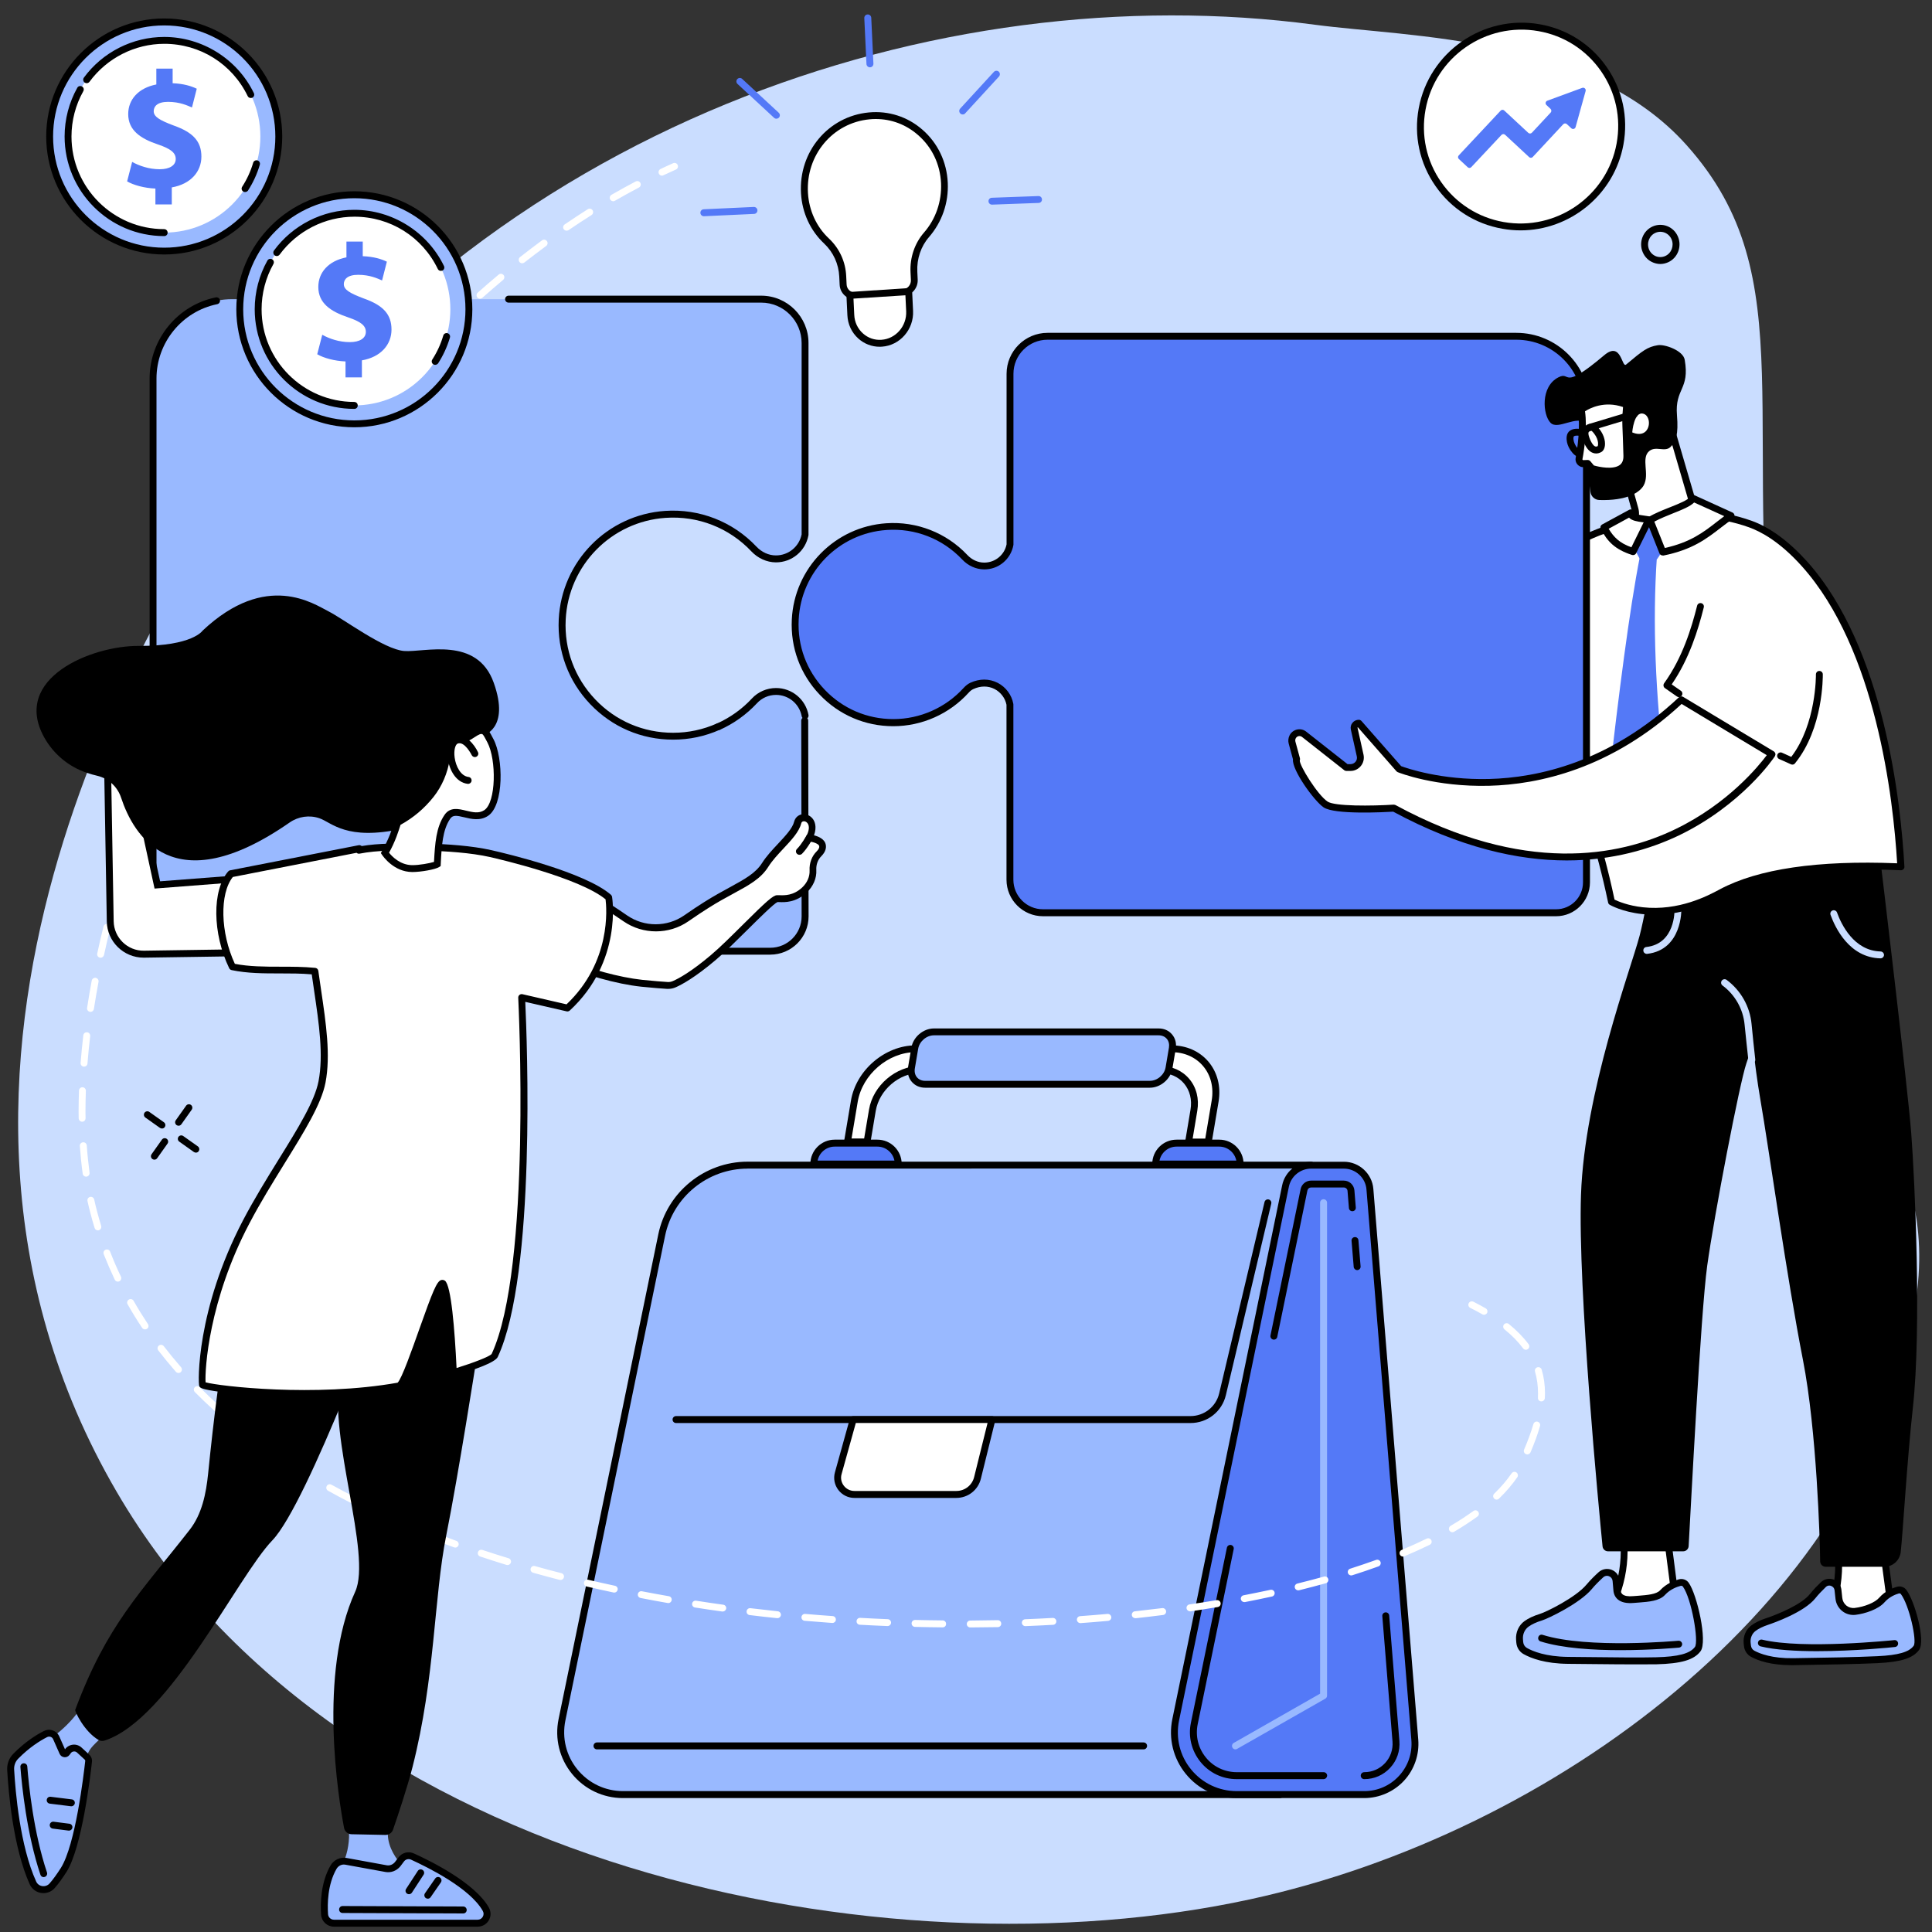 <?xml version="1.0" encoding="utf-8"?>
<!-- Generator: Adobe Illustrator 27.0.1, SVG Export Plug-In . SVG Version: 6.00 Build 0)  -->
<svg version="1.1" id="Layer_2_00000069381783318293888350000000063227537056395144_"
	 xmlns="http://www.w3.org/2000/svg" xmlns:xlink="http://www.w3.org/1999/xlink" x="0px" y="0px" viewBox="0 0 2500 2500"
	 style="enable-background:new 0 0 2500 2500;" xml:space="preserve">
<rect x="0" y="0" width="2500" height="2500" fill="#333333" stroke="none"/>
<style type="text/css">
	.st0{fill:#CADDFF;}
	.st1{fill:#FFFFFF;}
	.st2{fill:#5479F7;}
	.st3{fill:#99B9FF;}
</style>
<g>
	<path class="st0" d="M2182.6,188C2056.2,46.3,1824.4,48.4,1701.4,32C1216.4-32.7,626.8,160.8,288.8,659.7
		c-79.1,116.8-460.3,718-137.7,1270.9c285.2,488.8,992.7,630.3,1467.1,527c393.1-85.6,789.2-381.6,857.8-755.4
		c43.1-235-111.5-257.2-174.2-739.8C2247.5,544.9,2337.4,361.3,2182.6,188z"/>
	<g>
		<g>
			<g>
				<path class="st1" d="M1222.1,236.7c-2.4-52.2-46.2-91.6-97.3-86.8c-49.8,4.7-86.9,48.9-83.8,100.1c1.5,24.7,12.1,46.4,28.5,61.8
					c12.6,11.8,20.2,28.2,21,45.8l0.5,10.5c0.4,8.7,7.6,15.2,16,14.7l61.6-4c8.4-0.6,14.9-8,14.5-16.7l-0.5-10.4
					c-0.8-17.4,4.8-34.7,16.2-47.8C1214.4,286,1223.2,262.3,1222.1,236.7z"/>
				<path d="M1106,387.3c-4.7,0-9.3-1.7-12.9-4.9c-4-3.6-6.4-8.6-6.6-14l-0.5-10.5c-0.8-16.4-7.7-31.6-19.6-42.8
					c-17.7-16.6-28.4-39.6-29.9-64.8c-3.3-53.9,35.3-99.9,87.8-104.8c25.4-2.4,50.1,5.5,69.3,22.3c19.9,17.3,31.6,41.8,32.8,68.7
					c1.2,26-7.5,50.9-24.3,70.3c-10.4,11.9-15.9,28.2-15.1,44.6l0.5,10.4c0.5,11.1-7.9,20.6-18.7,21.3l-61.6,4
					C1106.8,387.3,1106.4,387.3,1106,387.3z M1133.2,154c-2.7,0-5.3,0.1-8,0.4c-47.7,4.5-82.7,46.4-79.7,95.4
					c1.4,22.8,11,43.7,27.1,58.8c13.6,12.8,21.6,30.1,22.4,48.9l0.5,10.5c0.1,3,1.4,5.8,3.6,7.8c2.1,1.9,4.8,2.8,7.6,2.6l61.6-4
					c6-0.4,10.7-5.8,10.4-12l-0.5-10.4c-0.9-18.8,5.5-37.3,17.3-50.9c15.4-17.6,23.2-40.4,22.2-64c-1.1-24.5-11.7-46.7-29.8-62.4
					C1172.4,161.1,1153.3,154,1133.2,154z"/>
			</g>
			<g>
				<path class="st1" d="M1140.7,444.1c-21,1.4-38.8-15-39.8-36.5l-1.2-25.3l76.1-5l1.2,25.3C1178,424.2,1161.8,442.8,1140.7,444.1z
					"/>
				<path d="M1138.3,448.7c-10.2,0-19.9-3.7-27.6-10.6c-8.6-7.7-13.7-18.5-14.2-30.3l-1.4-29.7l85-5.6l1.4,29.9
					c1.1,23.9-17,44.7-40.4,46.2C1140.1,448.6,1139.2,448.7,1138.3,448.7z M1104.4,386.4l1,21c0.4,9.4,4.4,17.9,11.3,24.1
					c6.6,5.9,15,8.8,23.8,8.2c18.6-1.2,32.9-17.7,32.1-36.8l-1-20.8L1104.4,386.4z"/>
			</g>
		</g>
		<g>
			<path class="st2" d="M1125.7,87.1c-2.4,0-4.4-1.9-4.5-4.3l-2.8-59.4c-0.1-2.5,1.8-4.6,4.3-4.7c2.5-0.1,4.6,1.8,4.7,4.3l2.8,59.4
				c0.1,2.5-1.8,4.6-4.3,4.7C1125.8,87.1,1125.7,87.1,1125.7,87.1z"/>
			<path class="st2" d="M910.8,279.8c-2.4,0-4.4-1.9-4.5-4.3c-0.1-2.5,1.8-4.6,4.3-4.7l64.8-3c2.5-0.1,4.6,1.8,4.7,4.3
				c0.1,2.5-1.8,4.6-4.3,4.7l-64.8,3C910.9,279.8,910.8,279.8,910.8,279.8z"/>
			<path class="st2" d="M1283.6,264.8c-2.4,0-4.4-1.9-4.5-4.3c-0.1-2.5,1.8-4.5,4.3-4.6l60.3-2.2c2.5-0.1,4.5,1.8,4.6,4.3
				c0.1,2.5-1.8,4.5-4.3,4.6l-60.3,2.2C1283.7,264.8,1283.6,264.8,1283.6,264.8z"/>
			<path class="st2" d="M1004.6,153.6c-1.1,0-2.2-0.4-3-1.2l-47.3-43.8c-1.8-1.7-1.9-4.5-0.2-6.3c1.7-1.8,4.5-1.9,6.3-0.2l47.3,43.8
				c1.8,1.7,1.9,4.5,0.2,6.3C1007,153.1,1005.8,153.6,1004.6,153.6z"/>
			<path class="st2" d="M1245.7,148.1c-1.1,0-2.2-0.4-3-1.2c-1.8-1.7-1.9-4.5-0.3-6.3l43.7-47.6c1.7-1.8,4.5-1.9,6.3-0.3
				c1.8,1.7,1.9,4.5,0.3,6.3l-43.7,47.6C1248.2,147.7,1247,148.1,1245.7,148.1z"/>
		</g>
	</g>
	<g>
		<g>
			
				<ellipse transform="matrix(0.826 -0.564 0.564 0.826 250.22 1138.004)" class="st1" cx="1968.2" cy="163.7" rx="130.4" ry="129.7"/>
			<path d="M1967.6,298.1c-7.7,0-15.6-0.7-23.5-2.1c-35.4-6.2-66.2-25.9-86.6-55.3c-20.5-29.4-28.2-65.1-21.7-100.4
				c13.3-72.9,83.5-121.8,156.6-108.9c35.4,6.2,66.2,25.9,86.6,55.3c20.5,29.4,28.2,65.1,21.7,100.4
				C2088.8,252.2,2031.6,298.1,1967.6,298.1z M1844.6,142c-6,33,1.2,66.3,20.3,93.7c19.1,27.4,47.8,45.8,80.8,51.6
				c68.2,12,133.8-33.6,146.2-101.7c6-33-1.2-66.3-20.3-93.7c-19.1-27.4-47.8-45.8-80.8-51.6C1922.5,28.2,1857,73.8,1844.6,142z"/>
		</g>
		<path class="st2" d="M2047.4,113.7l-45.2,16.6c-2.3,0.9-3,3.9-1.1,5.6l5.3,5c1.3,1.3,1.4,3.4,0.2,4.7l-24.3,26.1
			c-1.3,1.4-3.4,1.4-4.7,0.2l-31.1-28.9c-1.4-1.3-3.5-1.2-4.7,0.2l-54.2,57.9c-1.3,1.4-1.2,3.5,0.2,4.7l11.4,10.6
			c1.4,1.3,3.5,1.2,4.7-0.2l39-41.6c1.3-1.4,3.4-1.4,4.7-0.2l31.1,28.9c1.4,1.3,3.5,1.2,4.7-0.2l39.4-42.3c1.3-1.4,3.4-1.4,4.7-0.2
			l5.8,5.4c1.8,1.7,4.8,0.9,5.5-1.5l13-46.7C2052.5,115.1,2050,112.8,2047.4,113.7z"/>
	</g>
	<g>
		<g>
			<path class="st3" d="M1656.4,2322.2H806.1c-51,0-89.2-46.8-78.9-96.8l129-627.1c10.8-52.7,57.3-90.6,111.1-90.6h729.3
				L1656.4,2322.2z"/>
			<path d="M1656.4,2326.7H806.1c-25.7,0-49.7-11.4-65.9-31.3s-22.6-45.7-17.4-70.9l129-627.1c11.2-54.6,59.8-94.2,115.5-94.2h729.3
				c1.2,0,2.4,0.5,3.2,1.4c0.8,0.9,1.3,2.1,1.2,3.3l-40.2,814.5C1660.7,2324.8,1658.8,2326.7,1656.4,2326.7z M967.3,1512.2
				c-51.5,0-96.4,36.6-106.7,87l-129,627.1c-4.6,22.5,1,45.6,15.6,63.4c14.5,17.8,36,28,59,28h846l39.8-805.6H967.3z"/>
		</g>
		<g>
			<path class="st2" d="M1765.3,2322.2h-165c-51,0-89.2-46.8-78.9-96.8l142.1-690.7c3.2-15.7,17.1-27,33.1-27h42.4
				c17.6,0,32.2,13.5,33.7,31l58.1,712.5C1833.8,2289.5,1803.6,2322.2,1765.3,2322.2z"/>
			<path d="M1765.3,2326.7h-165c-25.7,0-49.7-11.4-65.9-31.3c-16.2-19.9-22.6-45.7-17.4-70.9l142.1-690.7
				c3.6-17.7,19.4-30.5,37.5-30.5h42.4c19.8,0,36.5,15.4,38.1,35.1l58.1,712.5c1.6,19.5-5.1,38.9-18.3,53.2
				C1803.6,2318.5,1784.8,2326.7,1765.3,2326.7z M1696.5,1512.2c-13.8,0-25.9,9.8-28.7,23.4l-142.1,690.7
				c-4.6,22.5,1,45.6,15.6,63.4c14.5,17.8,36,28,59,28h165c17.3,0,33.3-7,45-19.7c11.7-12.7,17.4-29.2,16-46.4l-58.1-712.5
				c-1.2-15.1-14.1-26.9-29.2-26.9H1696.5z"/>
		</g>
		<g>
			<path d="M1712.7,2302.2h-112.4c-18.3,0-35.4-8.1-46.9-22.3c-11.5-14.2-16.1-32.6-12.4-50.5l46.6-226.7c0.5-2.4,2.9-4,5.3-3.5
				c2.4,0.5,4,2.9,3.5,5.3l-46.6,226.7c-3.1,15.3,0.7,30.9,10.6,43c9.8,12.1,24.4,19,40,19h112.4c2.5,0,4.5,2,4.5,4.5
				C1717.1,2300.2,1715.1,2302.2,1712.7,2302.2z"/>
			<path d="M1765.3,2302.2c-2.5,0-4.5-2-4.5-4.5c0-2.5,2-4.5,4.5-4.5c10.4,0,19.9-4.2,27-11.8c7-7.6,10.4-17.5,9.6-27.8l-13.2-162.4
				c-0.2-2.5,1.6-4.6,4.1-4.8c2.5-0.2,4.6,1.6,4.8,4.1l13.2,162.4c1,12.9-3.2,25.2-11.9,34.6
				C1790.1,2297,1778.2,2302.2,1765.3,2302.2z"/>
			<path d="M1756.2,1643.5c-2.3,0-4.3-1.8-4.5-4.1l-2.8-33.8c-0.2-2.5,1.6-4.6,4.1-4.8c2.5-0.2,4.6,1.6,4.8,4.1l2.8,33.8
				c0.2,2.5-1.6,4.6-4.1,4.8C1756.4,1643.5,1756.3,1643.5,1756.2,1643.5z"/>
			<path d="M1648.4,1733.5c-0.3,0-0.6,0-0.9-0.1c-2.4-0.5-4-2.9-3.5-5.3l39-189.4c1.3-6.4,7-11,13.5-11h42.4
				c7.1,0,13.1,5.5,13.7,12.6l1.8,22.2c0.2,2.5-1.6,4.6-4.1,4.8c-2.5,0.2-4.6-1.6-4.8-4.1l-1.8-22.2c-0.2-2.5-2.3-4.4-4.8-4.4h-42.4
				c-2.3,0-4.2,1.6-4.7,3.8l-39,189.4C1652.4,1732.1,1650.5,1733.5,1648.4,1733.5z"/>
		</g>
		<path d="M1540.5,1841.4H874.8c-2.5,0-4.5-2-4.5-4.5c0-2.5,2-4.5,4.5-4.5h665.7c17.7,0,33-12.1,37.1-29.3l58.7-247.7
			c0.6-2.4,3-3.9,5.4-3.3c2.4,0.6,3.9,3,3.3,5.4l-58.7,247.7C1581.3,1826.5,1562.5,1841.4,1540.5,1841.4z"/>
		<g>
			<path class="st1" d="M1283.6,1836.9l-18.6,75.2c-3,12.7-14.4,21.7-27.5,21.7h-131.9c-14.4,0-24.8-13.7-20.9-27.5l19.3-69.4
				H1283.6z"/>
			<path d="M1237.5,1938.3h-131.9c-8.3,0-15.8-3.8-20.8-10.3c-5-6.6-6.6-14.9-4.4-22.8l19.3-69.4c0.5-1.9,2.3-3.3,4.3-3.3h179.6
				c1.4,0,2.7,0.6,3.5,1.7c0.8,1.1,1.2,2.5,0.8,3.8l-18.6,75.2C1265.8,1928,1252.7,1938.3,1237.5,1938.3z M1107.4,1841.4l-18.4,66.1
				c-1.5,5.2-0.4,10.7,2.9,15c3.3,4.3,8.3,6.8,13.7,6.8h131.9c11.1,0,20.6-7.5,23.1-18.3l17.3-69.7H1107.4z"/>
		</g>
		<path d="M1479.8,2263.7H772.5c-2.5,0-4.5-2-4.5-4.5s2-4.5,4.5-4.5h707.3c2.5,0,4.5,2,4.5,4.5S1482.3,2263.7,1479.8,2263.7z"/>
		<g>
			<g>
				<path class="st2" d="M1135.3,1479.3h-55.2c-14.9,0-27,12.1-27,27h109.2C1162.3,1491.4,1150.2,1479.3,1135.3,1479.3z"/>
				<path d="M1162.3,1510.7h-109.2c-2.5,0-4.5-2-4.5-4.5c0-17.4,14.1-31.5,31.5-31.5h55.2c17.4,0,31.5,14.1,31.5,31.5
					C1166.8,1508.7,1164.8,1510.7,1162.3,1510.7z M1058,1501.8h99.4c-2.1-10.3-11.2-18.1-22.1-18.1h-55.2
					C1069.2,1483.7,1060.1,1491.5,1058,1501.8z"/>
			</g>
			<g>
				<path class="st2" d="M1577.7,1479.3h-55.2c-14.9,0-27,12.1-27,27h109.2C1604.7,1491.4,1592.6,1479.3,1577.7,1479.3z"/>
				<path d="M1604.7,1510.7h-109.2c-2.5,0-4.5-2-4.5-4.5c0-17.4,14.1-31.5,31.5-31.5h55.2c17.4,0,31.5,14.1,31.5,31.5
					C1609.2,1508.7,1607.2,1510.7,1604.7,1510.7z M1500.4,1501.8h99.4c-2.1-10.3-11.2-18.1-22.1-18.1h-55.2
					C1511.6,1483.7,1502.5,1491.5,1500.4,1501.8z"/>
			</g>
			<g>
				<path class="st1" d="M1563.3,1477.8l8.9-52.8c6.3-37.5-19-67.9-56.4-67.9h-331.1c-37.5,0-73,30.4-79.3,67.9l-8.9,52.8h25.3
					l6.9-41.1c4.9-29.2,32.5-52.8,61.7-52.8H1501c29.2,0,48.8,23.6,43.9,52.8l-6.9,41.1H1563.3z"/>
				<path d="M1563.3,1482.3H1538c-1.3,0-2.6-0.6-3.4-1.6c-0.9-1-1.2-2.3-1-3.6l6.9-41.1c2.2-12.9-0.8-25-8.4-34
					c-7.4-8.8-18.5-13.6-31.1-13.6h-310.5c-27,0-52.7,22-57.3,49.1l-6.9,41.1c-0.4,2.2-2.2,3.7-4.4,3.7h-25.3
					c-1.3,0-2.6-0.6-3.4-1.6c-0.8-1-1.2-2.3-1-3.6l8.9-52.8c6.6-39.5,44.2-71.6,83.7-71.6h331.1c19.3,0,36.2,7.5,47.8,21.1
					c11.7,13.9,16.4,32.3,13.1,51.9l-8.9,52.8C1567.4,1480.7,1565.5,1482.3,1563.3,1482.3z M1543.3,1473.3h16.3l8.3-49.1
					c2.9-17-1.1-32.9-11.1-44.7c-9.8-11.6-24.3-18-40.9-18h-331.1c-35.3,0-68.9,28.8-74.9,64.1l-8,47.6h16.3l6.3-37.4
					c5.2-31.2,34.9-56.5,66.1-56.5H1501c15.3,0,28.8,6,37.9,16.8c9.3,11,13,25.7,10.4,41.2L1543.3,1473.3z"/>
			</g>
			<g>
				<path class="st3" d="M1499.3,1335.2h-290.8c-11.7,0-22.8,9.5-24.8,21.2l-4.3,25.4c-2,11.7,5.9,21.2,17.6,21.2h290.8
					c11.7,0,22.8-9.5,24.8-21.2l4.3-25.4C1519,1344.7,1511.1,1335.2,1499.3,1335.2z"/>
				<path d="M1487.9,1407.5h-290.8c-6.9,0-13.1-2.7-17.3-7.7c-4.3-5-6-11.7-4.8-18.7l4.3-25.4c2.3-13.8,15.4-24.9,29.2-24.9h290.8
					c7,0,13.1,2.7,17.3,7.7c4.3,5,6,11.7,4.8,18.7l-4.3,25.4C1514.8,1396.4,1501.7,1407.5,1487.9,1407.5z M1208.5,1339.7
					c-9.6,0-18.8,7.8-20.4,17.5l-4.3,25.4c-0.7,4.4,0.2,8.5,2.8,11.5c2.5,2.9,6.2,4.5,10.5,4.5h290.8c9.6,0,18.8-7.8,20.4-17.5
					l4.3-25.4c0.7-4.4-0.2-8.5-2.8-11.5c-2.5-2.9-6.2-4.5-10.5-4.5H1208.5z"/>
			</g>
		</g>
		<path class="st3" d="M1598.7,2263.7c-1.6,0-3.1-0.8-3.9-2.3c-1.2-2.1-0.5-4.9,1.7-6.1l111.7-63.7v-635.3c0-2.5,2-4.5,4.5-4.5
			c2.5,0,4.5,2,4.5,4.5v637.9c0,1.6-0.9,3.1-2.3,3.9l-114,64.9C1600.2,2263.5,1599.4,2263.7,1598.7,2263.7z"/>
	</g>
	<g>
		<g>
			<path d="M231.1,1456.7c-0.9,0-1.8-0.3-2.6-0.8c-2-1.4-2.5-4.2-1.1-6.2l13.4-18.9c1.4-2,4.2-2.5,6.2-1.1c2,1.4,2.5,4.2,1.1,6.2
				l-13.4,18.9C233.8,1456,232.5,1456.7,231.1,1456.7z"/>
			<path d="M199.8,1500.6c-0.9,0-1.8-0.3-2.6-0.8c-2-1.4-2.5-4.2-1.1-6.2l13.4-18.9c1.4-2,4.2-2.5,6.2-1.1c2,1.4,2.5,4.2,1.1,6.2
				l-13.4,18.9C202.6,1499.9,201.2,1500.6,199.8,1500.6z"/>
			<path d="M209.6,1460.3c-0.9,0-1.8-0.3-2.6-0.8l-18.9-13.4c-2-1.4-2.5-4.2-1.1-6.2c1.4-2,4.2-2.5,6.2-1.1l18.9,13.4
				c2,1.4,2.5,4.2,1.1,6.2C212.4,1459.7,211,1460.3,209.6,1460.3z"/>
			<path d="M253.5,1491.5c-0.9,0-1.8-0.3-2.6-0.8l-18.9-13.4c-2-1.4-2.5-4.2-1.1-6.2c1.4-2,4.2-2.5,6.2-1.1l18.9,13.4
				c2,1.4,2.5,4.2,1.1,6.2C256.3,1490.9,254.9,1491.5,253.5,1491.5z"/>
		</g>
		<path d="M2148.5,341.6c-3,0-6-0.6-8.9-1.7c-6.3-2.4-11.2-7.2-13.9-13.5c-5.5-12.7,0.2-27.7,12.7-33.3c6-2.7,12.8-2.9,18.9-0.5
			c6.3,2.4,11.2,7.2,13.9,13.5c5.5,12.7-0.2,27.7-12.7,33.3C2155.3,340.8,2151.9,341.6,2148.5,341.6z M2142.1,301.3
			c-8.1,3.6-11.7,13.3-8.2,21.6c1.7,4,4.9,7.1,8.9,8.7c3.9,1.5,8.2,1.4,12-0.3c8.1-3.6,11.7-13.3,8.2-21.6c-1.7-4-4.9-7.1-8.9-8.7
			C2150.2,299.5,2145.9,299.6,2142.1,301.3z"/>
		<g>
			<path class="st1" d="M856.6,227.3c-1.7,0-3.3-0.9-4-2.6c-1.1-2.2-0.1-4.9,2.1-6c5.4-2.6,10.9-5.1,16.3-7.5c2.3-1,4.9,0,5.9,2.3
				c1,2.3,0,4.9-2.3,5.9c-5.4,2.4-10.8,4.9-16.2,7.4C857.8,227.1,857.2,227.3,856.6,227.3z"/>
			<path class="st1" d="M1255.5,2105.9c-2.5,0-4.5-2-4.5-4.4c0-2.5,2-4.5,4.4-4.5c11.9-0.1,23.8-0.3,35.6-0.5
				c2.5-0.1,4.5,1.9,4.6,4.4c0.1,2.5-1.9,4.5-4.4,4.6C1279.4,2105.6,1267.4,2105.8,1255.5,2105.9
				C1255.5,2105.9,1255.5,2105.9,1255.5,2105.9z M1219.8,2105.8C1219.8,2105.8,1219.8,2105.8,1219.8,2105.8
				c-11.9-0.1-23.9-0.3-35.8-0.6c-2.5-0.1-4.4-2.1-4.4-4.6c0.1-2.5,2-4.4,4.6-4.4c11.8,0.3,23.8,0.5,35.6,0.6c2.5,0,4.5,2,4.4,4.5
				C1224.3,2103.9,1222.3,2105.8,1219.8,2105.8z M1326.8,2104.2c-2.4,0-4.4-1.9-4.5-4.3c-0.1-2.5,1.8-4.5,4.3-4.6
				c11.8-0.5,23.8-1,35.6-1.7c2.5-0.1,4.6,1.8,4.7,4.2c0.1,2.5-1.8,4.6-4.2,4.7c-11.8,0.7-23.8,1.2-35.7,1.7
				C1326.9,2104.2,1326.8,2104.2,1326.8,2104.2z M1148.5,2104.1c-0.1,0-0.1,0-0.2,0c-11.9-0.5-23.9-1-35.7-1.7
				c-2.5-0.1-4.4-2.2-4.2-4.7c0.1-2.5,2.3-4.4,4.7-4.2c11.8,0.7,23.7,1.2,35.6,1.7c2.5,0.1,4.4,2.2,4.3,4.6
				C1152.9,2102.2,1150.9,2104.1,1148.5,2104.1z M1398,2100.3c-2.3,0-4.3-1.8-4.5-4.2c-0.2-2.5,1.7-4.6,4.1-4.8
				c11.8-0.9,23.8-1.8,35.5-2.9c2.5-0.2,4.6,1.6,4.9,4.1c0.2,2.5-1.6,4.6-4.1,4.9c-11.8,1.1-23.7,2-35.6,2.9
				C1398.2,2100.3,1398.1,2100.3,1398,2100.3z M1077.2,2100.1c-0.1,0-0.2,0-0.3,0c-11.9-0.9-23.9-1.8-35.7-2.8
				c-2.5-0.2-4.3-2.4-4.1-4.8c0.2-2.5,2.4-4.3,4.8-4.1c11.7,1,23.7,2,35.6,2.8c2.5,0.2,4.3,2.3,4.1,4.8
				C1081.5,2098.3,1079.5,2100.1,1077.2,2100.1z M1469,2093.9c-2.3,0-4.2-1.7-4.4-4c-0.3-2.5,1.5-4.7,4-4.9
				c11.9-1.3,23.8-2.7,35.3-4.1c2.4-0.3,4.7,1.4,5,3.9c0.3,2.5-1.4,4.7-3.9,5c-11.6,1.5-23.6,2.9-35.5,4.2
				C1469.4,2093.9,1469.2,2093.9,1469,2093.9z M1006,2093.9c-0.2,0-0.3,0-0.5,0c-11.9-1.2-23.8-2.6-35.5-4c-2.5-0.3-4.2-2.5-3.9-5
				c0.3-2.5,2.5-4.2,5-3.9c11.7,1.4,23.6,2.7,35.4,4c2.5,0.3,4.2,2.5,4,4.9C1010.2,2092.2,1008.3,2093.9,1006,2093.9z M935.2,2085.3
				c-0.2,0-0.4,0-0.6,0c-11.8-1.6-23.7-3.4-35.3-5.2c-2.4-0.4-4.1-2.7-3.7-5.1c0.4-2.4,2.7-4.1,5.1-3.7c11.6,1.8,23.5,3.6,35.2,5.2
				c2.4,0.3,4.2,2.6,3.8,5C939.3,2083.7,937.4,2085.3,935.2,2085.3z M1539.8,2085c-2.2,0-4.1-1.6-4.4-3.8c-0.4-2.4,1.3-4.7,3.8-5.1
				c11.8-1.7,23.6-3.6,35.1-5.5c2.4-0.4,4.7,1.2,5.2,3.7c0.4,2.4-1.2,4.7-3.7,5.2c-11.6,2-23.5,3.8-35.3,5.6
				C1540.2,2085,1540,2085,1539.8,2085z M864.8,2074.4c-0.3,0-0.5,0-0.8-0.1c-11.8-2.1-23.6-4.2-35.1-6.5c-2.4-0.5-4-2.8-3.5-5.2
				c0.5-2.4,2.8-4,5.2-3.5c11.5,2.2,23.2,4.4,34.9,6.4c2.4,0.4,4.1,2.7,3.6,5.2C868.8,2072.8,866.9,2074.4,864.8,2074.4z
				 M1610.1,2073.1c-2.1,0-4-1.5-4.4-3.6c-0.5-2.4,1.1-4.8,3.5-5.2c11.8-2.3,23.5-4.7,34.8-7.1c2.4-0.5,4.8,1,5.3,3.4
				c0.5,2.4-1,4.8-3.4,5.3c-11.4,2.5-23.2,4.9-35,7.2C1610.7,2073.1,1610.4,2073.1,1610.1,2073.1z M794.8,2060.8
				c-0.3,0-0.6,0-0.9-0.1c-11.7-2.5-23.5-5.1-34.9-7.8c-2.4-0.6-3.9-3-3.3-5.4c0.6-2.4,3-3.9,5.4-3.3c11.4,2.7,23,5.3,34.7,7.8
				c2.4,0.5,4,2.9,3.4,5.3C798.7,2059.4,796.9,2060.8,794.8,2060.8z M1679.8,2057.9c-2,0-3.8-1.4-4.3-3.4c-0.6-2.4,0.9-4.8,3.3-5.4
				c11.7-2.9,23.3-5.9,34.4-9c2.4-0.7,4.8,0.7,5.5,3.1s-0.7,4.8-3.1,5.5c-11.2,3.1-22.8,6.2-34.6,9.1
				C1680.5,2057.8,1680.2,2057.9,1679.8,2057.9z M725.4,2044.5c-0.4,0-0.7,0-1.1-0.1c-11.6-3-23.2-6.1-34.5-9.3
				c-2.4-0.7-3.8-3.1-3.1-5.5c0.7-2.4,3.1-3.8,5.5-3.1c11.3,3.2,22.8,6.3,34.3,9.2c2.4,0.6,3.8,3.1,3.2,5.4
				C729.2,2043.1,727.4,2044.5,725.4,2044.5z M1748.5,2038.6c-1.9,0-3.7-1.2-4.3-3.1c-0.7-2.4,0.6-4.9,2.9-5.6
				c11.5-3.7,22.8-7.5,33.6-11.4c2.3-0.8,4.9,0.4,5.7,2.7c0.8,2.3-0.4,4.9-2.7,5.7c-10.9,4-22.3,7.8-33.9,11.5
				C1749.4,2038.5,1749,2038.6,1748.5,2038.6z M656.7,2025.2c-0.4,0-0.9-0.1-1.3-0.2c-11.4-3.5-22.9-7.2-34.1-10.9
				c-2.3-0.8-3.6-3.3-2.8-5.7c0.8-2.3,3.3-3.6,5.7-2.8c11.1,3.7,22.5,7.3,33.9,10.8c2.4,0.7,3.7,3.2,3,5.6
				C660.4,2023.9,658.6,2025.2,656.7,2025.2z M1815.5,2014.2c-1.8,0-3.4-1-4.1-2.7c-1-2.3,0.1-4.9,2.4-5.9
				c11.2-4.7,22.1-9.6,32.3-14.6c2.2-1.1,4.9-0.2,6,2c1.1,2.2,0.2,4.9-2.1,6c-10.3,5-21.3,10-32.7,14.8
				C1816.7,2014.1,1816.1,2014.2,1815.5,2014.2z M589.1,2002.6c-0.5,0-1-0.1-1.5-0.3c-11.3-4.1-22.5-8.3-33.5-12.7
				c-2.3-0.9-3.4-3.5-2.5-5.8c0.9-2.3,3.5-3.4,5.8-2.5c10.9,4.3,22.1,8.5,33.2,12.6c2.3,0.8,3.5,3.4,2.7,5.7
				C592.6,2001.5,590.9,2002.6,589.1,2002.6z M1879.4,1982.7c-1.5,0-3-0.8-3.9-2.2c-1.2-2.1-0.5-4.9,1.6-6.1
				c10.6-6.2,20.5-12.7,29.5-19.2c2-1.5,4.8-1,6.2,1c1.5,2,1,4.8-1,6.2c-9.2,6.7-19.4,13.3-30.2,19.7
				C1881,1982.5,1880.2,1982.7,1879.4,1982.7z M522.7,1976.4c-0.6,0-1.2-0.1-1.8-0.4c-11-4.7-22-9.6-32.7-14.6
				c-2.2-1-3.2-3.7-2.2-5.9c1-2.2,3.7-3.2,5.9-2.2c10.6,4.9,21.5,9.8,32.4,14.5c2.3,1,3.3,3.6,2.3,5.9
				C526.1,1975.4,524.5,1976.4,522.7,1976.4z M458.1,1946.3c-0.7,0-1.4-0.2-2-0.5c-10.7-5.4-21.4-11.1-31.6-16.8
				c-2.2-1.2-2.9-3.9-1.7-6.1c1.2-2.2,3.9-2.9,6.1-1.7c10.2,5.6,20.7,11.2,31.4,16.6c2.2,1.1,3.1,3.8,2,6
				C461.3,1945.4,459.7,1946.3,458.1,1946.3z M1936.6,1940.5c-1.2,0-2.3-0.5-3.2-1.4c-1.7-1.8-1.7-4.6,0.1-6.3
				c8.8-8.5,16.4-17.4,22.5-26.3c1.4-2,4.2-2.6,6.2-1.2c2,1.4,2.6,4.2,1.2,6.2c-6.5,9.4-14.4,18.7-23.7,27.7
				C1938.9,1940,1937.7,1940.5,1936.6,1940.5z M395.8,1911.7c-0.8,0-1.6-0.2-2.3-0.6c-10.3-6.2-20.5-12.7-30.3-19.2
				c-2.1-1.4-2.6-4.1-1.2-6.2c1.4-2.1,4.1-2.6,6.2-1.2c9.7,6.4,19.8,12.8,29.9,19c2.1,1.3,2.8,4,1.5,6.1
				C398.7,1910.9,397.3,1911.7,395.8,1911.7z M1976.3,1882c-0.6,0-1.2-0.1-1.8-0.4c-2.3-1-3.3-3.6-2.3-5.9c5.1-11.9,9-22.6,12-32.9
				c0.7-2.4,3.1-3.8,5.5-3.1c2.4,0.7,3.8,3.1,3.1,5.5c-3,10.7-7.1,21.8-12.3,34.1C1979.7,1881,1978,1882,1976.3,1882z M336.4,1872.2
				c-0.9,0-1.8-0.3-2.6-0.9c-9.7-7.1-19.3-14.5-28.4-21.9c-1.9-1.6-2.2-4.4-0.7-6.3c1.6-1.9,4.4-2.2,6.3-0.7
				c9,7.3,18.5,14.6,28.1,21.6c2,1.5,2.4,4.3,1,6.3C339.2,1871.5,337.8,1872.2,336.4,1872.2z M281.1,1827.3c-1.1,0-2.1-0.4-3-1.2
				c-8.9-8.1-17.7-16.4-26-24.8c-1.7-1.8-1.7-4.6,0-6.3c1.8-1.7,4.6-1.7,6.3,0c8.2,8.2,16.8,16.5,25.6,24.4c1.8,1.7,2,4.5,0.3,6.3
				C283.6,1826.8,282.3,1827.3,281.1,1827.3z M1994.5,1813.4c-0.1,0-0.1,0-0.2,0c-2.5-0.1-4.4-2.2-4.2-4.7c0.1-1.9,0.1-3.8,0.1-5.7
				c0-9.8-1.3-19.3-3.9-28.1c-0.7-2.4,0.6-4.9,3-5.6c2.4-0.7,4.9,0.6,5.6,3c2.9,9.6,4.3,19.9,4.3,30.6c0,2-0.1,4.1-0.2,6.1
				C1998.9,1811.6,1996.9,1813.4,1994.5,1813.4z M231,1776.6c-1.2,0-2.5-0.5-3.4-1.5c-7.9-9-15.6-18.4-22.8-27.7
				c-1.5-2-1.1-4.8,0.8-6.3c2-1.5,4.8-1.1,6.3,0.8c7.1,9.2,14.6,18.4,22.4,27.3c1.6,1.9,1.4,4.7-0.4,6.3
				C233.1,1776.3,232.1,1776.6,231,1776.6z M1974.5,1746.6c-1.4,0-2.7-0.6-3.6-1.8c-6.3-8.5-14.4-16.8-24.1-24.6
				c-1.9-1.6-2.2-4.4-0.7-6.3c1.5-1.9,4.4-2.2,6.3-0.7c10.2,8.3,18.8,17.1,25.6,26.2c1.5,2,1.1,4.8-0.9,6.3
				C1976.4,1746.3,1975.5,1746.6,1974.5,1746.6z M187.6,1720.2c-1.4,0-2.9-0.7-3.7-2c-6.7-10-13-20.2-18.8-30.5
				c-1.2-2.1-0.5-4.9,1.7-6.1c2.1-1.2,4.9-0.5,6.1,1.7c5.7,10.1,12,20.2,18.5,30c1.4,2.1,0.8,4.8-1.2,6.2
				C189.4,1720,188.5,1720.2,187.6,1720.2z M152.5,1658.4c-1.7,0-3.3-0.9-4-2.5c-5.1-10.8-9.9-21.9-14.3-33
				c-0.9-2.3,0.2-4.9,2.5-5.8c2.3-0.9,4.9,0.2,5.8,2.5c4.2,10.9,8.9,21.8,14,32.4c1.1,2.2,0.1,4.9-2.1,6
				C153.8,1658.3,153.1,1658.4,152.5,1658.4z M126.7,1592.1c-1.9,0-3.7-1.2-4.3-3.2c-1.9-6.2-3.7-12.5-5.3-18.7
				c-1.4-5.2-2.7-10.6-3.9-16.1c-0.5-2.4,1-4.8,3.4-5.3c2.4-0.5,4.8,1,5.3,3.4c1.2,5.3,2.4,10.6,3.8,15.7c1.6,6.2,3.4,12.3,5.2,18.4
				c0.7,2.4-0.6,4.9-3,5.6C127.5,1592.1,127.1,1592.1,126.7,1592.1z M111.4,1522.6c-2.2,0-4.1-1.6-4.4-3.9
				c-1.6-11.5-2.8-23.5-3.7-35.8c-0.2-2.5,1.7-4.6,4.2-4.8c2.5-0.2,4.6,1.7,4.8,4.2c0.8,12,2.1,23.9,3.6,35.2c0.3,2.4-1.4,4.7-3.8,5
				C111.8,1522.6,111.6,1522.6,111.4,1522.6z M106.3,1451.5c-2.4,0-4.4-2-4.5-4.4c0-3-0.1-6-0.1-9.1c0-8.8,0.2-17.8,0.5-26.8
				c0.1-2.5,2.2-4.4,4.6-4.3c2.5,0.1,4.4,2.2,4.3,4.6c-0.3,8.9-0.5,17.8-0.5,26.5c0,3,0,6,0.1,8.9
				C110.8,1449.4,108.8,1451.5,106.3,1451.5C106.3,1451.5,106.3,1451.5,106.3,1451.5z M108.8,1380.2c-0.1,0-0.2,0-0.4,0
				c-2.5-0.2-4.3-2.3-4.1-4.8c0.9-11.6,2.1-23.6,3.5-35.7c0.3-2.5,2.5-4.2,5-3.9c2.5,0.3,4.2,2.5,3.9,5c-1.4,11.9-2.6,23.8-3.5,35.3
				C113.1,1378.5,111.1,1380.2,108.8,1380.2z M117.1,1309.4c-0.2,0-0.5,0-0.7-0.1c-2.4-0.4-4.1-2.7-3.7-5.1
				c1.8-11.6,3.8-23.5,6-35.3c0.5-2.4,2.8-4,5.2-3.6c2.4,0.5,4,2.8,3.6,5.2c-2.2,11.7-4.2,23.5-6,35
				C121.2,1307.8,119.3,1309.4,117.1,1309.4z M130.2,1239.3c-0.3,0-0.6,0-1-0.1c-2.4-0.5-3.9-2.9-3.4-5.3
				c2.5-11.5,5.2-23.2,8.1-34.9c0.6-2.4,3-3.9,5.4-3.3c2.4,0.6,3.9,3,3.3,5.4c-2.8,11.6-5.5,23.2-8,34.6
				C134.1,1237.8,132.3,1239.3,130.2,1239.3z M147.2,1170c-0.4,0-0.8-0.1-1.2-0.2c-2.4-0.7-3.8-3.1-3.1-5.5
				c3.1-11.3,6.4-22.9,9.9-34.4c0.7-2.4,3.2-3.7,5.6-3c2.4,0.7,3.7,3.2,3,5.6c-3.4,11.4-6.7,22.9-9.8,34.2
				C151,1168.7,149.2,1170,147.2,1170z M167.7,1101.7c-0.5,0-0.9-0.1-1.4-0.2c-2.4-0.8-3.6-3.3-2.9-5.6c3.6-11.2,7.5-22.6,11.4-33.9
				c0.8-2.3,3.4-3.6,5.7-2.7c2.3,0.8,3.6,3.4,2.7,5.7c-3.9,11.2-7.8,22.5-11.4,33.7C171.3,1100.5,169.6,1101.7,167.7,1101.7z
				 M191.3,1034.3c-0.5,0-1.1-0.1-1.6-0.3c-2.3-0.9-3.5-3.4-2.6-5.8c4.1-11,8.5-22.3,12.9-33.4c0.9-2.3,3.5-3.4,5.8-2.5
				c2.3,0.9,3.4,3.5,2.5,5.8c-4.4,11-8.7,22.2-12.8,33.2C194.8,1033.2,193.1,1034.3,191.3,1034.3z M217.7,968.1
				c-0.6,0-1.2-0.1-1.7-0.4c-2.3-1-3.3-3.6-2.4-5.9c4.6-11,9.4-22,14.3-32.8c1-2.3,3.7-3.3,5.9-2.3c2.3,1,3.3,3.7,2.3,5.9
				c-4.8,10.7-9.6,21.7-14.2,32.6C221.1,967,219.4,968.1,217.7,968.1z M246.8,902.9c-0.6,0-1.3-0.1-1.9-0.4c-2.2-1.1-3.2-3.7-2.1-6
				c5-10.7,10.3-21.6,15.5-32.2c1.1-2.2,3.8-3.1,6-2c2.2,1.1,3.1,3.8,2,6c-5.2,10.6-10.4,21.4-15.5,32
				C250,902,248.4,902.9,246.8,902.9z M278.4,839c-0.7,0-1.4-0.2-2.1-0.5c-2.2-1.1-3-3.8-1.9-6c5.5-10.5,11.1-21.1,16.8-31.6
				c1.2-2.2,3.9-3,6.1-1.8c2.2,1.2,3,3.9,1.8,6.1c-5.6,10.4-11.3,20.9-16.7,31.4C281.6,838.1,280,839,278.4,839z M312.5,776.3
				c-0.8,0-1.5-0.2-2.2-0.6c-2.1-1.2-2.9-4-1.7-6.1c5.9-10.4,12-20.8,18.1-31c1.3-2.1,4-2.8,6.1-1.5c2.1,1.3,2.8,4,1.5,6.1
				c-6.1,10.1-12.1,20.5-18,30.8C315.6,775.5,314.1,776.3,312.5,776.3z M349.2,714.9c-0.8,0-1.6-0.2-2.4-0.7
				c-2.1-1.3-2.7-4.1-1.4-6.2c6.3-10.1,12.8-20.3,19.3-30.2c1.4-2.1,4.1-2.6,6.2-1.3c2.1,1.4,2.6,4.1,1.3,6.2
				c-6.5,9.9-12.9,20-19.2,30C352.1,714.2,350.7,714.9,349.2,714.9z M388.2,655.1c-0.9,0-1.7-0.3-2.5-0.8c-2-1.4-2.6-4.2-1.2-6.2
				c6.7-9.9,13.6-19.7,20.5-29.3c1.4-2,4.2-2.5,6.2-1c2,1.4,2.5,4.2,1,6.2c-6.8,9.6-13.7,19.4-20.4,29.2
				C391.1,654.5,389.7,655.1,388.2,655.1z M429.7,597.1c-0.9,0-1.9-0.3-2.7-0.9c-2-1.5-2.4-4.3-0.9-6.3c7.2-9.6,14.5-19.1,21.7-28.4
				c1.5-1.9,4.3-2.3,6.3-0.8c1.9,1.5,2.3,4.3,0.8,6.3c-7.2,9.2-14.5,18.7-21.6,28.2C432.4,596.5,431.1,597.1,429.7,597.1z
				 M473.6,541c-1,0-2-0.3-2.8-1c-1.9-1.6-2.2-4.4-0.6-6.3c7.6-9.2,15.3-18.4,23-27.3c1.6-1.9,4.4-2.1,6.3-0.5
				c1.9,1.6,2.1,4.4,0.5,6.3c-7.6,8.9-15.3,18-22.8,27.2C476.2,540.5,474.9,541,473.6,541z M520,487.1c-1.1,0-2.1-0.4-3-1.2
				c-1.8-1.7-2-4.5-0.3-6.3c8-8.9,16.2-17.7,24.3-26.2c1.7-1.8,4.5-1.9,6.3-0.2c1.8,1.7,1.9,4.5,0.2,6.3
				c-8.1,8.5-16.2,17.3-24.2,26.1C522.5,486.6,521.3,487.1,520,487.1z M569.2,435.4c-1.1,0-2.3-0.4-3.2-1.3c-1.7-1.8-1.7-4.6,0-6.3
				c8.5-8.5,17.1-16.8,25.7-24.9c1.8-1.7,4.6-1.6,6.3,0.2c1.7,1.8,1.6,4.6-0.2,6.3c-8.5,8-17.1,16.4-25.5,24.8
				C571.5,435,570.3,435.4,569.2,435.4z M621.1,386.5c-1.2,0-2.5-0.5-3.3-1.5c-1.6-1.8-1.5-4.7,0.4-6.3c8.9-8,18.1-15.9,27.1-23.4
				c1.9-1.6,4.7-1.3,6.3,0.6c1.6,1.9,1.3,4.7-0.6,6.3c-8.9,7.5-18,15.3-26.9,23.2C623.2,386.1,622.1,386.5,621.1,386.5z
				 M675.7,340.7c-1.3,0-2.6-0.6-3.5-1.7c-1.5-1.9-1.2-4.8,0.7-6.3c9.4-7.4,19-14.7,28.5-21.7c2-1.5,4.8-1,6.3,1c1.5,2,1,4.8-1,6.3
				c-9.4,6.9-18.9,14.2-28.3,21.5C677.6,340.3,676.7,340.7,675.7,340.7z M733.2,298.5c-1.4,0-2.8-0.7-3.7-1.9
				c-1.4-2-0.9-4.8,1.2-6.2c9.9-6.7,19.9-13.4,29.9-19.7c2.1-1.3,4.9-0.7,6.2,1.4c1.3,2.1,0.7,4.9-1.4,6.2
				c-9.9,6.2-19.9,12.8-29.7,19.5C734.9,298.2,734,298.5,733.2,298.5z M793.5,260.4c-1.5,0-3-0.8-3.9-2.2c-1.2-2.1-0.5-4.9,1.6-6.1
				c10.4-6,20.9-11.8,31.4-17.3c2.2-1.1,4.9-0.3,6,1.9c1.2,2.2,0.3,4.9-1.9,6c-10.3,5.4-20.8,11.2-31,17.1
				C795,260.3,794.2,260.4,793.5,260.4z"/>
			<path class="st1" d="M1920.3,1701.3c-0.8,0-1.5-0.2-2.2-0.6c-4.9-2.8-10.1-5.6-15.6-8.3c-2.2-1.1-3.1-3.8-2-6
				c1.1-2.2,3.8-3.1,6-2c5.6,2.8,11,5.7,16,8.6c2.1,1.2,2.9,4,1.7,6.1C1923.3,1700.5,1921.8,1701.3,1920.3,1701.3z"/>
		</g>
	</g>
	<g>
		<g>
			<path class="st3" d="M861,665.7c45.2-3.1,86.3,14.8,114.6,44.8c7.4,7.8,17.6,12.8,28.3,12.8c18.9,0.1,34.6-13.4,37.9-31.3V452.8
				c0-36.3-29.4-65.7-65.7-65.7H300.7c-56.7,0-102.7,46-102.7,102.7v741h794.2c27.4,0,49.6-22.2,49.6-49.6V926
				c-3.3-17.8-18.9-31.3-37.6-31.3c-10.6,0-20.7,4.4-27.9,12.1C950,935,912.6,952.7,871,952.7c-81.7,0-147.5-68.2-143.5-150.9
				C731,729.4,788.6,670.6,861,665.7z"/>
			<path d="M871,957.1c-40.9,0-79-16.3-107.3-46c-28.2-29.6-42.7-68.5-40.7-109.6c3.7-75,62.8-135.3,137.6-140.4
				c44.6-3,87.6,13.8,118.2,46.2c6.8,7.2,15.9,11.4,25.1,11.4c0.1,0,0.2,0,0.2,0c16.2,0,30-11.4,33.2-27.2V443.9
				c0-28.8-23.4-52.3-52.3-52.3H658.1c-2.5,0-4.5-2-4.5-4.5c0-2.5,2-4.5,4.5-4.5h326.9c33.8,0,61.2,27.5,61.2,61.2v248.2
				c0,0.3,0,0.5-0.1,0.8c-3.8,20.3-21.4,34.9-42,34.9c-0.1,0-0.2,0-0.3,0c-11.6-0.1-23.1-5.3-31.5-14.2
				c-28.7-30.5-69.2-46.3-111.1-43.4C791,674.9,735.4,731.6,732,802c-1.9,38.5,11.7,75.1,38.2,103c26.5,27.9,62.3,43.2,100.8,43.2
				c19.8,0,38.9-4.1,56.8-12.1c2.3-1,4.9,0,5.9,2.3c1,2.3,0,4.9-2.3,5.9C912.4,952.8,892,957.1,871,957.1z"/>
			<path d="M929.6,944.7c-1.7,0-3.3-1-4.1-2.6c-1-2.3,0-4.9,2.3-5.9c17.1-7.7,32.4-18.6,45.2-32.4c8-8.6,19.4-13.5,31.2-13.5
				c20.6,0,38.3,14.7,42,34.9c0.4,2.4-1.2,4.8-3.6,5.2c-2.4,0.5-4.8-1.2-5.2-3.6c-3-16-16.9-27.6-33.2-27.6
				c-9.4,0-18.3,3.9-24.6,10.7c-13.7,14.7-29.9,26.3-48.1,34.5C930.8,944.6,930.2,944.7,929.6,944.7z"/>
			<path d="M996.7,1235.3H198.1c-2.5,0-4.5-2-4.5-4.5v-741c0-50.8,36.1-94.9,85.7-105c2.4-0.5,4.8,1.1,5.3,3.5
				c0.5,2.4-1.1,4.8-3.5,5.3c-45.5,9.2-78.6,49.7-78.6,96.2v736.6h794.2c22.4,0,40.6-18.2,40.6-40.6l-0.5-253.3c0-2.5,2-4.5,4.5-4.5
				c0,0,0,0,0,0c2.5,0,4.5,2,4.5,4.5l0.5,253.3C1046.3,1213.1,1024,1235.3,996.7,1235.3z"/>
		</g>
		<g>
			<g>
				<g>
					<g>
						<path class="st3" d="M110.9,2199.9c0,0-11.1,23-37.9,44.1c-10.5,8.3-1.1,34-1.1,34l35.5,23.2c-0.2-11.7,2.2-23.3,7.1-33.9
							c5.2-11,24.1-23.8,32.8-33.3L110.9,2199.9z"/>
						<g>
							<path class="st3" d="M13.8,2290c1.5,26.3,7.4,99.1,28.9,146.5c4.5,9.9,17.8,11.7,24.9,3.5c4.1-4.7,9.1-11.3,14.9-20.4
								c19.4-30.6,30.3-122.2,32.3-140.5c0.2-2-0.5-4-2-5.4l-10-9.2c-4.3-4-11.2-3.4-14.7,1.4l-1.7,2.3c-1.4,1.8-4.2,1.5-5.1-0.6
								l-8.3-18.8c-2.4-5.3-8.7-7.6-13.9-5c-9.2,4.7-23.6,13.5-38.5,28.8C15.8,2277.2,13.4,2283.6,13.8,2290z"/>
							<path d="M56.2,2449.7c-1,0-1.9-0.1-2.9-0.2c-6.5-1-12-5.1-14.8-11.1C17,2390.8,10.9,2319,9.3,2290.3c0,0,0,0,0,0
								c-0.4-7.7,2.4-15.3,7.8-20.8c15.2-15.5,30-24.7,39.7-29.6c3.6-1.8,7.7-2.1,11.5-0.7c3.8,1.3,6.9,4.2,8.5,7.9l7.3,16.5
								l0.2-0.3c2.4-3.3,6.2-5.3,10.2-5.7c4-0.4,8.1,1,11.1,3.8l10,9.2c2.5,2.3,3.8,5.7,3.4,9.2c-2,18.3-13,110.9-32.9,142.4
								c-5.4,8.4-10.5,15.5-15.3,20.9C67.2,2447.3,61.8,2449.7,56.2,2449.7z M18.3,2289.8c1.6,28.2,7.5,98.7,28.5,144.9
								c1.5,3.3,4.4,5.4,7.9,5.9c3.6,0.5,7.2-0.8,9.5-3.5c4.5-5.1,9.3-11.8,14.5-19.9c18.9-29.8,29.6-120.6,31.6-138.6
								c0.1-0.6-0.2-1.2-0.6-1.6l-10-9.2c-1.2-1.1-2.7-1.6-4.2-1.4c-1.6,0.1-3,0.9-3.9,2.2l-1.7,2.3c-1.6,2.1-4.2,3.2-6.8,2.9
								c-2.7-0.3-4.9-1.9-6-4.4l-8.3-18.8c-0.6-1.5-1.8-2.6-3.3-3.1c-1.5-0.5-3.1-0.4-4.5,0.3c-9.1,4.6-23,13.3-37.4,27.9
								C19.9,2279.4,18,2284.5,18.3,2289.8z"/>
						</g>
						<path d="M56.5,2429c-1.9,0-3.6-1.2-4.2-3.1c-17.7-52.8-24-115-25.9-139.4c-0.2-2.5,1.6-4.6,4.1-4.8c2.5-0.2,4.6,1.6,4.8,4.1
							c1.9,24,8.1,85.4,25.5,137.2c0.8,2.3-0.5,4.9-2.8,5.7C57.5,2428.9,57,2429,56.5,2429z"/>
						<path d="M89.3,2368.8c-0.2,0-0.4,0-0.6,0l-20.4-2.6c-2.5-0.3-4.2-2.6-3.9-5c0.3-2.5,2.5-4.2,5-3.9l20.4,2.6
							c2.5,0.3,4.2,2.6,3.9,5C93.4,2367.1,91.5,2368.8,89.3,2368.8z"/>
						<path d="M92.4,2337.3c-0.2,0-0.4,0-0.6,0l-27.4-3.4c-2.5-0.3-4.2-2.5-3.9-5c0.3-2.5,2.5-4.2,5-3.9l27.4,3.4
							c2.5,0.3,4.2,2.5,3.9,5C96.5,2335.6,94.6,2337.3,92.4,2337.3z"/>
					</g>
					<g>
						<path class="st3" d="M451.3,2353.2l0.4,18.8c0.3,14.9-2.9,29.7-9.5,43.1l-0.6,1.3l91.5,9.1c0,0-39.5-28-29.8-65.2
							C508,2341.9,451.3,2353.2,451.3,2353.2z"/>
						<g>
							<path class="st3" d="M432.1,2488.6c-6.4,0-11.7-4.9-12.1-11.3c-1-14.4-0.6-40,11.5-61.1c3.4-5.9,9.8-8.9,16.2-7.7l52.1,9.5
								c5.4,0.9,10.8-1.2,14.5-5.5l4.8-6.4c3.4-4.5,9.5-6.1,14.7-3.8c21.8,9.9,77.5,37.4,94.9,68.1c4.6,8.1-1.3,18.1-10.6,18.1
								H432.1z"/>
							<path d="M618.1,2493.1h-186c-8.7,0-16-6.8-16.6-15.4c-1-14.1-0.7-41.2,12.1-63.6c4.2-7.4,12.6-11.4,20.9-9.9l52.1,9.5
								c3.8,0.6,7.6-0.9,10.3-4l4.7-6.2c4.7-6.3,13-8.4,20.1-5.1c23.2,10.5,79,38.4,96.9,70c2.9,5.2,2.9,11.4-0.1,16.5
								C629.5,2490,624.1,2493.1,618.1,2493.1z M445,2412.7c-3.9,0-7.5,2.1-9.6,5.7c-11.6,20.3-11.8,45.4-10.9,58.6
								c0.3,4,3.6,7.1,7.6,7.1h186c2.8,0,5.2-1.4,6.6-3.8c1.4-2.4,1.4-5.2,0-7.6c-16.6-29.4-70.5-56.1-92.8-66.3
								c-3.3-1.5-7.1-0.5-9.2,2.4l-4.8,6.4c-4.9,5.7-11.8,8.3-18.8,7.2l-52.2-9.5C446.3,2412.8,445.6,2412.7,445,2412.7z"/>
						</g>
						<path d="M599.4,2476C599.4,2476,599.4,2476,599.4,2476l-156.1-0.6c-2.5,0-4.5-2-4.5-4.5c0-2.5,2-4.5,4.5-4.5c0,0,0,0,0,0
							l156.1,0.6c2.5,0,4.5,2,4.5,4.5C603.9,2474.1,601.9,2476,599.4,2476z"/>
						<path d="M529.2,2451.1c-0.8,0-1.7-0.2-2.4-0.7c-2.1-1.3-2.7-4.1-1.3-6.2l15.1-23.2c1.3-2.1,4.1-2.7,6.2-1.3
							c2.1,1.3,2.7,4.1,1.3,6.2l-15.1,23.2C532.1,2450.4,530.6,2451.1,529.2,2451.1z"/>
						<path d="M553.6,2456.9c-0.9,0-1.8-0.3-2.6-0.8c-2-1.4-2.5-4.2-1.1-6.2l13.3-19.2c1.4-2,4.2-2.5,6.2-1.1c2,1.4,2.5,4.2,1.1,6.2
							l-13.3,19.2C556.4,2456.2,555,2456.9,553.6,2456.9z"/>
					</g>
					<g>
						<path d="M510.8,1564.4c-18.6-107.2-160.8-81.9-206.6,104.3c-16.2,65.7-28.9,178.5-34.9,238.3c-2.6,25.7-8,52.3-23.9,72.6
							c-63.8,81.7-106.8,122.4-148.1,233c-0.6,1.6,11.3,27.7,30.2,38.9c2.3,1.4,5.2,1.6,7.8,0.8c84.3-27.4,171.5-211.7,217.2-259.2
							c46.3-48.3,150.6-334.1,150.6-334.1S522.2,1630.1,510.8,1564.4z"/>
						<path d="M616.3,1760.1c0,0-22.9,146.9-38.9,226.9c-16,80-14.2,184-43.6,299.5c-6.9,27.2-19.8,65.4-25.2,81
							c-1.4,4.2-5.4,6.9-9.8,6.9l-43.8-0.9c-4.8-0.1-8.9-3.5-9.8-8.3c-7.2-37.8-33.8-199.9,14.4-305.5c22-48.1-35.2-201.4-19.5-276
							c12.4-59,46.7-230.6,46.7-230.6l106.5,6.7C593.2,1559.7,622.6,1657.4,616.3,1760.1z"/>
					</g>
				</g>
				<g>
					<g>
						<path class="st1" d="M427.1,1127.9l-223.6,17.2l-21.5-98.9L139,986l3.6,206.3c0.4,23.8,20,42.8,43.8,42.4l245-3.7
							L427.1,1127.9z"/>
						<path d="M185.8,1239.2c-25.9,0-47.2-20.9-47.6-46.8l-3.8-220.7l51.9,72.7l20.9,96l224.3-17.3l4.7,112.4l-249.6,3.7
							C186.2,1239.2,186,1239.2,185.8,1239.2z M143.8,1000.3l3.3,191.9c0.4,21.3,18,38.4,39.3,38l240.4-3.6l-3.9-94L200,1149.8
							L177.9,1048L143.8,1000.3z"/>
					</g>
					<g>
						<g>
							<path class="st1" d="M728,1243.5c28.4,13.7,71.2,25.5,102.5,28.8c14.3,1.5,26.7,2.4,33,2.8c3.2,0.2,6.3-0.3,9.2-1.6
								c7.6-3.3,24.1-12.2,50.3-34.4c26.8-22.7,75.3-76,82.5-76.2c5.8-0.2,20.6,2.6,35.4-11.2c7.8-7.2,11.5-16.7,11-25.6
								c-0.4-7.9,2.3-15.8,8-21.4c2.9-2.9,5.1-6.5,4.5-10.4c-1.4-8.4-17.4-9.9-17.4-9.9c13.5-25-11.5-33.2-14.8-19.9
								c-4.2,16.6-29.4,34.8-42,54.6c-13.5,21.3-38.8,28.3-76.5,52.1c-7.8,4.9-17,11.1-25.9,17.2c-23.7,16.3-54.9,16.4-78.6,0.1
								c-12.4-8.6-24.6-16.7-31.5-20.4L728,1243.5z"/>
							<path d="M864.7,1279.6c-0.5,0-1,0-1.5,0c-6.2-0.4-18.7-1.3-33.2-2.8c-32.1-3.4-75.8-15.7-104-29.3l-4.6-2.2l54.8-83.1
								l3.6,1.9c6.1,3.3,16.8,10.2,31.9,20.6c22,15.1,51.5,15.1,73.5-0.1c10.2-7.1,19-12.9,26-17.3c12.4-7.8,23.4-13.8,33.1-19.1
								c19.4-10.6,33.4-18.2,41.9-31.6c5.5-8.7,13.2-16.9,20.6-24.8c9.6-10.3,18.7-20,20.8-28.5c1.3-5,4.9-8.5,9.7-9.5
								c5.4-1.1,11.1,1.3,14.6,6c2,2.7,5.6,9.7,1.4,21.1c5.9,1.5,14.1,4.9,15.3,12.5c0.6,3.4,0,8.6-5.7,14.4c-4.6,4.5-7,11.1-6.6,18
								c0.6,10.6-4,21.2-12.4,29.1c-14.1,13.1-28.1,12.7-35.6,12.4c-0.9,0-1.6-0.1-2.3,0c-4.6,2-23.2,20.4-38.2,35.3
								c-14.9,14.7-30.2,30-41.9,39.8c-26.7,22.6-43.7,31.7-51.4,35.1C871.4,1278.9,868.1,1279.6,864.7,1279.6z M734.6,1241.6
								c27.3,12.3,66.9,23.1,96.4,26.3c14.3,1.5,26.7,2.4,32.8,2.8c2.5,0.2,4.9-0.3,7.1-1.3c7.3-3.2,23.4-11.8,49.2-33.7
								c11.4-9.6,26.6-24.7,41.4-39.4c29.9-29.7,38.8-37.8,43.9-37.9c0.9,0,2,0,3.3,0c6.7,0.2,17.9,0.6,29.3-10
								c6.5-6.1,10-14.1,9.6-22.1c-0.5-9.5,2.9-18.5,9.3-24.8c2.4-2.4,3.5-4.6,3.2-6.5c-0.5-3.2-8.1-5.7-13.4-6.2l-6.7-0.6l3.2-5.9
								c3.9-7.1,4.5-13.3,1.8-17c-1.6-2.2-4-2.9-5.6-2.5c-1.4,0.3-2.3,1.2-2.7,2.9c-2.7,10.7-12.6,21.3-23,32.4
								c-7.1,7.6-14.5,15.5-19.5,23.5c-9.7,15.4-24.6,23.5-45.2,34.7c-9.6,5.2-20.5,11.1-32.6,18.8c-7,4.4-15.6,10.1-25.7,17.1
								c-25,17.3-58.6,17.3-83.7,0.1c-12.2-8.4-21.4-14.5-27.5-18.1L734.6,1241.6z"/>
						</g>
						<path d="M1034.5,1106.1c-1.1,0-2.3-0.4-3.2-1.3c-1.8-1.7-1.8-4.6,0-6.3c6.1-6.1,12.2-17.1,12.2-17.2c1.2-2.2,3.9-3,6.1-1.8
							c2.2,1.2,3,3.9,1.8,6.1c-0.3,0.5-6.7,12.3-13.7,19.3C1036.8,1105.7,1035.6,1106.1,1034.5,1106.1z"/>
					</g>
					<g>
						<path class="st1" d="M787.7,1161.2c-29.9-26-119.2-49.1-152.8-56.7c-50.6-11.5-131.2-8.3-131.2-8.3
							c-15.5,0.4-28.5,1.7-39.4,3.9l0.7-2l-166.3,32.5c-19.9,22.7-19,77.3,1.9,120.4c33.9,7.1,70.3,2.1,106.7,5.7
							c7,50.9,17.3,101.6,9.3,143.2c-8.3,43.2-60.2,108.7-98.2,181.2c-59.5,113.4-57.7,208.3-56.6,210.6c2.2,4.4,138.1,22.6,254,1.7
							c10.8-1.9,47.2-130.1,56.2-132.8c9-2.7,14.5,115.5,14.5,115.5s50.2-14.9,53.5-22c53.2-114.4,34.9-463.3,34.9-463.3l59.3,13.6
							C802,1241.9,787.7,1161.2,787.7,1161.2z"/>
						<path d="M393.9,1807.7c-17.6,0-33.9-0.5-47.9-1.2c-21.7-1.1-43.2-3-60.4-5.3c-25.7-3.5-26.7-5.4-27.7-7.5
							c-1.9-3.7-3.9-99.2,56.6-214.7c14.5-27.6,30.6-53.7,46.2-78.9c25-40.3,46.5-75.1,51.5-101.1c6.5-34,0.6-74.2-5.7-116.8
							c-1.1-7.1-2.1-14.3-3.1-21.4c-13.7-1.2-27.7-1.2-41.2-1.2c-20.7,0-42.2,0-62.5-4.3c-1.4-0.3-2.5-1.2-3.1-2.4
							c-21.8-45-22.3-101.2-1.3-125.3c0.7-0.7,1.5-1.3,2.5-1.4l166.3-32.5c1.4-0.3,2.9,0.2,3.9,1.1c10.6-1.8,22.5-2.8,35.5-3.1
							c3.2-0.1,81.7-3.1,132.3,8.4c20,4.5,121.2,28.6,154.7,57.7c0.8,0.7,1.3,1.6,1.5,2.6c0.1,0.8,13.9,83.8-54.7,147.2
							c-1.1,1-2.6,1.4-4,1.1l-53.6-12.3c2.2,47.9,14.3,352.2-35.6,459.5c-3.4,7.4-32.5,17.3-56.3,24.4c-1.3,0.4-2.7,0.2-3.9-0.6
							c-1.1-0.8-1.8-2.1-1.9-3.4c-2.1-44.4-6.3-92.8-10.4-107.9c-4.9,9.7-13.6,34.3-20.8,54.7c-20.1,56.8-27.1,73.5-34.3,74.8
							C474.5,1805.4,431.1,1807.7,393.9,1807.7z M266,1788.7c17.3,5,141.9,19.5,248.5,0.5c5.3-4.9,18.9-43.4,28-69.1
							c17.5-49.4,22.7-62,28.3-63.7c1.6-0.5,3.4-0.2,4.9,0.8c8.1,5.7,12.7,63.3,15.1,113c20.7-6.4,42.7-14.7,45.4-18.2
							c52-111.9,34.5-457.5,34.4-460.9c-0.1-1.4,0.5-2.8,1.6-3.7c1.1-0.9,2.5-1.2,3.9-0.9l57,13.1c58.1-55.1,51.9-124.7,50.5-135.9
							c-34-27.9-137.7-52-149.6-54.7c-49.5-11.2-129.2-8.2-130-8.2c-14.5,0.3-27.5,1.6-38.7,3.8c-1.4,0.3-2.8-0.1-3.9-1.1
							l-160.1,31.3c-17.3,21.6-16.2,72.1,2.6,112.4c18.7,3.6,38.1,3.7,58.5,3.7c14.9,0,30.2,0,45.5,1.5c2.1,0.2,3.7,1.8,4,3.8
							c1.1,8.3,2.4,16.6,3.6,24.9c6.4,43.3,12.5,84.3,5.7,119.8c-5.3,27.6-27.3,63.1-52.7,104.1c-15.5,25.1-31.6,51-45.9,78.3
							C270,1683.2,265,1772.1,266,1788.7z M266.2,1790.6C266.2,1790.6,266.2,1790.6,266.2,1790.6S266.2,1790.6,266.2,1790.6z
							 M514.2,1789.3L514.2,1789.3L514.2,1789.3z"/>
					</g>
				</g>
				<g>
					<path d="M624.7,951.8c0,0,35.7-8.1,14.2-68.3c-21.6-60.7-89.8-39.1-115.9-41.1c-26.1-2-79-41.8-97.7-51.2
						c-18.8-9.4-80.5-52.8-163.1,24.8c0,0-12.8,20.1-82.7,19.8C118.6,835.4,14.9,877.6,57.1,954c12.2,22,32,38.2,55.2,46
						c4.2,1.4,8.8,2.8,13.7,3.9c14.3,3.4,26.1,14.1,30.8,28.6c15.6,47.3,66.7,136.9,218,31.8c11.4-7.9,25.6-9.9,38.5-5.5
						c15.9,5.4,34.7,29.6,107.5,13.5c46.8-10.4,57.3-62.3,67.8-86.4C601,957.7,624.7,951.8,624.7,951.8z"/>
					<g>
						<path class="st1" d="M578.3,978.4c2.2-14.6,3.3-26,18.5-23c11.5,2.3,21.7-15.8,31-8.6c1.7,1.4,5.4,8.7,7,11.7
							c12.5,23.5,12.3,81.9-5.6,93.6c-18,11.7-39.6-10.6-50.2,5c-10.6,15.5-11.7,36.8-13,61.2c-3.7,2.4-22,5.8-32.7,5.7
							c-21.4-0.2-34-18.4-35.2-20.2c3.8-6.4,7.5-14,10.9-22.7c2-5.1,5.7-16.9,5.7-16.9c16.7-8.9,31.3-21.1,42.9-35.8
							c10.7-13.5,17.5-29.7,20.1-46.7L578.3,978.4z"/>
						<path d="M533.7,1128.4c-0.1,0-0.3,0-0.4,0c-23.5-0.2-37.4-20-38.9-22.2l-1.6-2.3l1.4-2.4c3.7-6.4,7.3-13.8,10.6-22.1
							c1.9-4.9,5.6-16.5,5.6-16.6l0.5-1.7l1.6-0.9c16.2-8.6,30.1-20.3,41.5-34.6c10-12.7,16.7-28.1,19.2-44.6l0.8-4.9
							c1.5-10,2.8-18.6,9.1-23c3.7-2.6,8.4-3.3,14.4-2.1c3.5,0.7,7.6-1.9,11.8-4.7c5.7-3.7,13.5-8.8,21-3c1.9,1.5,4,5,7.5,11.8
							l0.7,1.3c13,24.5,13.8,85.8-7.1,99.4c-10.3,6.7-21.5,4-30.5,1.8c-10.4-2.5-15-3.1-18.4,1.9c-9.9,14.6-11,35.1-12.2,58.9
							l-0.1,2.3l-1.9,1.2C563.4,1125.2,544.2,1128.4,533.7,1128.4z M503.4,1103.4c3.9,4.9,14.4,15.9,29.9,16.1
							c9.2,0.1,23-2.5,28.3-4.2c1.3-24,2.7-44.8,13.6-60.8c7.2-10.6,18.2-7.9,27.9-5.5c8.5,2,16.4,4,23.5-0.6
							c15.5-10.1,15.9-65.4,4.1-87.7l-0.7-1.3c-1-2-4.1-7.9-5.3-9c-2-1.5-4.4-0.5-10.5,3.5c-5.3,3.5-11.4,7.4-18.5,6
							c-3.5-0.7-6-0.5-7.5,0.6c-3.2,2.2-4.3,9.4-5.4,17l-0.8,4.9c-2.8,18-10,34.9-21,48.8c-11.8,14.9-26.1,27-42.7,36.1
							c-1.1,3.5-3.7,11.4-5.3,15.5C510.1,1090.3,506.9,1097.3,503.4,1103.4z"/>
					</g>
					<path d="M605.7,1014.3c-0.2,0-0.4,0-0.5,0c-15.1-1.8-23.8-17.8-25.8-32.9c-1.8-13.7,1.9-24.4,9.4-27.5
						c13.6-5.5,25.1,9.6,29.7,19.4c1.1,2.2,0.1,4.9-2.1,5.9c-2.2,1.1-4.9,0.1-6-2.1c-0.1-0.2-9.3-18.5-18.2-14.9
						c-2.9,1.2-5.2,8.2-3.9,18c1.5,11.3,7.8,24,18,25.2c2.5,0.3,4.2,2.5,3.9,5C609.9,1012.7,608,1014.3,605.7,1014.3z"/>
				</g>
			</g>
		</g>
	</g>
	<g>
		<g>
			<g>
				<g>
					<path class="st1" d="M2449.7,2098.6l-83.8-6.8l3.2-9c7.6-21.1,11-43.6,10-66l-0.7-13.8l59.9,11.1L2449.7,2098.6z"/>
					<path d="M2454.9,2103.5l-95.2-7.8l5.2-14.5c7.5-20.7,10.7-42.3,9.7-64.3l-0.9-19.5l68.7,12.7L2454.9,2103.5z M2372.1,2087.8
						l72.4,5.9l-10.2-75.9l-51.2-9.4l0.4,8.2c1.1,23.2-2.3,46-10.2,67.8L2372.1,2087.8z"/>
				</g>
				<g>
					<g>
						<path class="st3" d="M2359.5,2050.4c-4.8,4.6-9.9,9.9-13.9,15c-13.4,16.9-52,30.6-59.4,33c-5.5,1.8-12.1,4.6-17.3,8.6
							c-5.9,4.5-8.8,11.8-8.1,19.1l0.4,3.6c0.5,4.4,3,8.3,7,10.4c8.2,4.3,24.7,10.5,52.2,10.1c42.1-0.6,82.6-1.3,109.3-2.6
							c26.7-1.3,43-5.2,50.2-15.4c6.6-9.2-5.9-58-16.6-72.2c-1.7-2.2-4.6-3.1-7.3-2.3c-5.1,1.5-14,5-20.7,12.7
							c-6.4,7.4-21.3,13.2-34.8,14.8c-10.5,1.2-19.9-6.5-20.9-17c-0.3-3.5-0.7-7.2-1.2-11C2377.2,2048,2366.1,2044,2359.5,2050.4z"
							/>
						<path d="M2317.8,2154.7c-26.1,0-42.5-5.7-51.8-10.7c-5.2-2.8-8.7-8-9.3-13.9l-0.4-3.6c-0.9-9,2.8-17.9,9.8-23.1
							c4.8-3.6,11-6.7,18.6-9.2c16.3-5.4,46.7-18.1,57.3-31.5c4.6-5.8,10.3-11.6,14.3-15.4c4.3-4.1,10.5-5.4,16.1-3.5
							c5.6,2,9.5,6.9,10.3,12.8c0.5,3.8,0.9,7.6,1.2,11.1c0.4,3.9,2.3,7.4,5.3,9.9c3,2.4,6.8,3.5,10.6,3.1
							c13.1-1.5,26.6-7.1,31.9-13.3c7.6-8.7,17.6-12.6,22.9-14.1c4.5-1.3,9.4,0.3,12.1,3.9c11.1,14.6,25.1,65.9,16.7,77.6
							c-7.7,10.8-23.3,15.8-53.7,17.3c-27.3,1.3-68.7,2-109.4,2.6C2319.5,2154.7,2318.6,2154.7,2317.8,2154.7z M2367.2,2051.7
							c-1.7,0-3.3,0.6-4.6,1.9c-5.4,5.2-10.1,10.2-13.5,14.5c-14.4,18.1-53.8,31.9-61.5,34.5c-6.5,2.2-12.1,4.9-16,7.9
							c-4.5,3.4-6.9,9.2-6.3,15.1l0.4,3.6c0.3,3,2,5.6,4.6,6.9c7.1,3.8,22.9,10,50.1,9.6c40.6-0.6,81.9-1.3,109.1-2.6
							c26.9-1.3,40.9-5.3,46.8-13.5c4.5-6.3-5.8-52.7-16.6-66.9c-0.6-0.7-1.6-1-2.5-0.8c-4.3,1.2-12.5,4.4-18.6,11.4
							c-7.9,9.1-25.1,14.8-37.6,16.3c-6.2,0.7-12.4-1-17.3-5c-4.9-4-8-9.7-8.6-16c-0.3-3.4-0.7-7.2-1.2-10.9c-0.3-2.6-2-4.6-4.4-5.5
							C2368.7,2051.9,2367.9,2051.7,2367.2,2051.7z M2359.5,2050.4L2359.5,2050.4L2359.5,2050.4z"/>
					</g>
					<path d="M2351.1,2136.6c-26.8,0-53.7-1.5-72.9-6.2c-2.4-0.6-3.9-3-3.3-5.4c0.6-2.4,3-3.9,5.4-3.3
						c52.8,12.9,169.7,0.7,170.9,0.6c2.5-0.3,4.7,1.5,4.9,4c0.3,2.5-1.5,4.7-4,4.9C2449,2131.6,2400.1,2136.6,2351.1,2136.6z"/>
				</g>
			</g>
			<g>
				<g>
					<path class="st1" d="M2169.2,2078.8l-80.7-7l3.2-8.6c7.5-20.3,10.8-41.9,9.9-63.6l-0.6-13.3l57.7,10.9L2169.2,2078.8z"/>
					<path d="M2174.3,2083.8l-92-7.9l5.2-14.1c7.3-19.9,10.5-40.7,9.6-61.8l-0.8-19l66.4,12.6L2174.3,2083.8z M2094.7,2067.9l69.3,6
						l-9.4-72.8l-49-9.3l0.3,7.7c1,22.3-2.5,44.3-10.2,65.3L2094.7,2067.9z"/>
				</g>
				<g>
					<path class="st3" d="M2071.4,2037.8c-5.2,4.8-10.8,10.3-15.1,15.5c-14.7,17.6-54.5,36.9-62.4,39.3c-5.9,1.8-13,4.6-18.6,8.7
						c-6.3,4.6-9.6,12.3-9,20.1l0.3,3.8c0.4,4.7,3,8.9,7.1,11.2c8.6,4.8,26,11.8,55.2,12c44.8,0.4,85.8,1.1,114.1,0.5
						c28.4-0.7,45.7-4.5,53.7-15.1c7.2-9.6-4.3-68-15.4-83.4c-1.7-2.4-4.8-3.4-7.7-2.7c-5.4,1.4-14.9,4.9-22.3,13
						c-7,7.6-23.3,7.7-37.6,9c-11.1,1-20.6-1.5-21.5-12.7c-0.3-3.7-0.6-7.7-1-11.7C2090.2,2035.7,2078.6,2031.2,2071.4,2037.8z"/>
					<path d="M2115.5,2153.7c-16.4,0-35-0.2-55.4-0.4c-10.1-0.1-20.6-0.2-31.2-0.3c-29.3-0.3-47.4-7-57.4-12.6
						c-5.4-3-8.9-8.6-9.4-14.8l-0.3-3.8c-0.7-9.5,3.4-18.7,10.9-24.1c5.1-3.7,11.8-6.8,19.9-9.3c8.3-2.5,46.5-21.3,60.3-37.9
						c5-6,11.2-12,15.6-16l3,3.3l-3-3.3c4.6-4.2,11.1-5.4,16.9-3.2c5.8,2.2,9.8,7.5,10.4,13.7c0.4,4,0.7,8.1,1,11.8
						c0.2,2.8,1.1,4.8,2.7,6.2c2.6,2.2,7.4,3,13.9,2.4c2.2-0.2,4.4-0.4,6.6-0.5c11.5-0.9,23.3-1.8,28.1-7c8.3-9,18.9-12.8,24.5-14.3
						c4.7-1.2,9.7,0.5,12.5,4.4c10.8,15,24.8,76.1,15.4,88.7c-8.4,11.2-25,16.1-57.2,16.9
						C2134.8,2153.6,2125.6,2153.7,2115.5,2153.7z M2079.4,2039.1c-1.8,0-3.5,0.7-4.9,2c-5.9,5.4-11,10.6-14.7,15.1
						c-15.6,18.7-56.7,38.3-64.6,40.7c-7,2.1-13,4.9-17.3,8c-4.9,3.6-7.7,9.7-7.2,16.1l0.3,3.8c0.3,3.3,2.1,6.1,4.9,7.7
						c7.4,4.2,24.2,11.2,53,11.5c10.7,0.1,21.1,0.2,31.2,0.3c32.8,0.4,61.2,0.7,82.8,0.2c28.7-0.7,43.8-4.7,50.3-13.3
						c5.3-7.1-4.4-62.8-15.5-78.1c-0.6-0.9-1.8-1.3-3-1c-4.7,1.2-13.5,4.4-20.2,11.7c-7.1,7.8-20.8,8.9-34,9.9
						c-2.2,0.2-4.4,0.3-6.5,0.5c-9.1,0.8-16-0.7-20.5-4.5c-3.5-2.9-5.5-7.1-5.8-12.3c-0.3-3.7-0.6-7.6-1-11.6
						c-0.3-2.9-2-5.2-4.7-6.2C2081.2,2039.3,2080.3,2039.1,2079.4,2039.1z"/>
				</g>
				<path d="M2096.9,2135.3c-35.1,0-75.1-2.4-103.4-11.3c-2.4-0.7-3.7-3.3-2.9-5.6c0.7-2.4,3.2-3.7,5.6-2.9
					c58.5,18.4,174.4,7.7,175.6,7.6c2.4-0.2,4.6,1.6,4.9,4c0.2,2.5-1.6,4.6-4,4.9C2170.2,2132.2,2136.7,2135.3,2096.9,2135.3z"/>
			</g>
			<g>
				<path d="M2259.7,1376.3c-8.6,25.2-41.4,195.2-50.6,261.7c-8.4,60.6-21.5,319.3-24,362.7c-0.2,3.7-3.3,6.7-7.1,6.7h-97.2
					c-3.6,0-6.7-2.7-7.1-6.4c-4.5-45-32.1-332.9-27.9-454.8c4.6-133.2,64.3-291.6,75.8-335.2c11.5-43.6,25.7-146.9,25.7-146.9
					l285.2,42.9c0,0,36,299.2,40.6,358.9c4.6,59.7,13.6,252.8,2.1,356.1c-7.4,66.9-13,163.3-15.7,186.5
					c-1.3,10.8-10.4,18.9-21.2,18.9h-75.9c-3.9,0-7-3.1-7.1-7c-0.3-27.9-4.5-169.8-22.3-260.7c-20.7-105.6-43.7-270.9-55.2-337.5
					c-3.8-22-7.1-47.3-9.8-71.3C2268.2,1351,2268.3,1351.1,2259.7,1376.3z"/>
				<path class="st0" d="M2266.8,1376c-2.2,0-4.2-1.7-4.4-4c-1.4-12.7-3.4-31-4.9-46.1c-1.9-20.1-12.3-38.6-28.6-50.7
					c-2-1.5-2.4-4.3-0.9-6.3c1.5-2,4.3-2.4,6.3-0.9c18.3,13.6,30.1,34.4,32.2,57c1.4,15,3.4,33.2,4.8,45.9c0.3,2.5-1.5,4.7-3.9,4.9
					C2267.1,1376,2266.9,1376,2266.8,1376z"/>
				<path class="st0" d="M2433.4,1240.1c0,0-0.1,0-0.1,0c-40.3-0.9-58.6-39.7-64.6-56.3c-0.8-2.3,0.4-4.9,2.7-5.7
					c2.3-0.8,4.9,0.4,5.7,2.7c5.4,14.9,21.6,49.5,56.4,50.4c2.5,0.1,4.4,2.1,4.4,4.6C2437.8,1238.1,2435.8,1240.1,2433.4,1240.1z"/>
				<path class="st0" d="M2130.9,1234.3c-2.2,0-4.2-1.7-4.4-4c-0.3-2.5,1.5-4.7,3.9-4.9c37.4-4.2,36.5-47,36.4-48.8
					c-0.1-2.5,1.9-4.5,4.3-4.6c2.4-0.1,4.5,1.8,4.6,4.3c0,0.5,1.3,52.8-44.4,58C2131.3,1234.3,2131.1,1234.3,2130.9,1234.3z"/>
			</g>
		</g>
		<g>
			<g>
				<g>
					<path class="st1" d="M1553.9,693.3c0,0,144.7,98.3,357.4,83l14.2,136.5c0,0-261.5,3-371.6-141V693.3z"/>
					<path d="M1924.6,917.3c-8.5,0-71.1-0.6-144.5-16.6c-72.9-15.9-172-50.7-229.7-126.2c-0.6-0.8-0.9-1.7-0.9-2.7v-78.5
						c0-1.7,0.9-3.2,2.4-4c1.5-0.8,3.2-0.7,4.6,0.3c1.4,1,146,97.2,354.5,82.2c2.4-0.2,4.5,1.6,4.8,4l14.2,136.5
						c0.1,1.3-0.3,2.5-1.1,3.4c-0.8,0.9-2,1.5-3.3,1.5C1925.5,917.3,1925.2,917.3,1924.6,917.3z M1558.4,770.3
						c99.7,128.7,325.9,137.4,362.2,138l-13.3-127.2c-183.6,11.9-317.6-60.8-348.9-79.7V770.3z"/>
				</g>
				<g>
					<path class="st1" d="M1885.4,762.9l24.9,163.6l89.2,9.2c0,0,52,70.3,85.7,231.4c0,0,14.9,8.6,40.1,11.4
						c49.7,5.4,89.9-17.2,102.4-23.8c36.6-19.5,102.7-38.6,232-32.9c-3.3-60.6-19.6-275.1-125-392.2c-33.8-37.6-61.6-48.4-70.1-51.4
						c-68.4-24.3-143.8-11.9-205.1,14.3c-35.3,15.1-66.2,52.4-119.3,63.1C1917.5,760.1,1898.4,762,1885.4,762.9z"/>
					<path d="M2140.6,1183.7c-5.1,0-10.4-0.3-15.7-0.9c-25.9-2.8-41.2-11.6-41.9-12c-1.1-0.6-1.9-1.7-2.1-2.9
						c-30.4-145.2-76.2-216.8-83.9-228.1l-87.2-9c-2-0.2-3.7-1.8-4-3.8L1881,763.5c-0.2-1.2,0.1-2.5,0.9-3.5c0.8-1,1.9-1.6,3.2-1.7
						c18.2-1.2,36.4-3.6,54.3-7.2c32.3-6.5,55.7-22.8,78.4-38.6c13.6-9.5,26.4-18.4,40.1-24.3c42.2-18,125.4-43.9,208.4-14.4
						c23.7,8.4,48.5,26.6,71.9,52.6c100.3,111.6,121.6,313.4,126.1,395c0.1,1.3-0.4,2.5-1.3,3.4c-0.9,0.9-2.1,1.4-3.4,1.3
						c-103.6-4.6-180.8,6.3-229.7,32.3l-1.3,0.7C2216.6,1165.7,2182.8,1183.7,2140.6,1183.7z M2089.2,1164.1
						c4.5,2.2,17.5,7.8,36.6,9.9c46.7,5.1,84.4-15.1,98.5-22.6l1.3-0.7c49.5-26.4,126.6-37.7,229.3-33.6
						c-5-83.6-27-277.2-123.5-384.6c-28.3-31.5-52.7-44.6-68.3-50.2c-80.1-28.5-160.9-3.3-201.9,14.2c-12.8,5.5-25.3,14.2-38.5,23.4
						c-22.3,15.5-47.6,33.2-81.7,40c-16.7,3.4-33.6,5.7-50.6,7l23.7,155.4l85.8,8.8c1.3,0.1,2.4,0.8,3.1,1.8
						C2005.2,935.9,2055.6,1005.3,2089.2,1164.1z"/>
				</g>
				<path d="M2172.6,902.1c-0.9,0-1.8-0.3-2.6-0.8l-15.6-10.9c-1-0.7-1.6-1.7-1.8-2.9c-0.2-1.2,0.1-2.4,0.8-3.4
					c23.8-33.1,35.3-71.1,42.7-100.4c0.6-2.4,3-3.8,5.4-3.2c2.4,0.6,3.8,3,3.2,5.4c-7.3,29-18.6,66.3-41.5,99.7l11.9,8.3
					c2,1.4,2.5,4.2,1.1,6.2C2175.4,901.4,2174,902.1,2172.6,902.1z"/>
				<path d="M2319.3,989.4c-0.6,0-1.2-0.1-1.8-0.4l-15.2-6.8c-2.3-1-3.3-3.7-2.3-5.9c1-2.3,3.7-3.3,5.9-2.3l12,5.4
					c32.6-42.7,31.9-106.1,31.9-106.7c0-2.5,1.9-4.5,4.4-4.5c2.5,0,4.5,1.9,4.5,4.4c0,2.8,0.8,70-36,115.2
					C2321.9,988.9,2320.6,989.4,2319.3,989.4z"/>
			</g>
			<g>
				<path class="st2" d="M1962.1,435.1h-606.6c-26.8,0-48.6,21.7-48.6,48.6v221c-2.9,15.8-16.8,27.8-33.5,27.7
					c-9.5-0.1-18.5-4.4-25-11.3c-25-26.6-61.4-42.4-101.3-39.6c-64,4.3-114.9,56.3-118,120.4c-3.6,73,54.6,133.4,126.9,133.4
					c37.3,0,70.8-16.1,94.1-41.7c2.2-2.4,4.6-4.5,7.5-5.9c23-10.8,45.6,3.3,49.4,23.9v226.8c0,23.6,19.1,42.7,42.8,42.7h664
					c21.7,0,39.3-17.6,39.3-39.3V525.9C2052.9,475.8,2012.2,435.1,1962.1,435.1z"/>
				<path d="M2013.6,1185.6h-664c-26,0-47.2-21.2-47.2-47.2V912c-1.7-8.7-7.5-16.3-15.4-20.4c-8.4-4.3-18.2-4.3-27.6,0.1
					c-2.1,1-4.1,2.5-6.1,4.8c-24.9,27.4-60.4,43.2-97.4,43.2c-36.3,0-70.2-14.5-95.2-40.8c-25.1-26.3-37.9-60.8-36.1-97.2
					c3.2-66.5,55.8-120.1,122.2-124.6c39.5-2.7,77.8,12.3,104.9,41c5.9,6.3,13.8,9.9,21.8,9.9c0.1,0,0.1,0,0.2,0
					c14,0,26.1-9.9,28.8-23.6V483.7c0-29.2,23.8-53,53-53h606.6c52.5,0,95.3,42.7,95.3,95.3v615.9
					C2057.3,1166,2037.7,1185.6,2013.6,1185.6z M1273.6,879.4c6,0,11.9,1.4,17.4,4.2c10.5,5.4,18.1,15.5,20.2,27.1
					c0,0.3,0.1,0.5,0.1,0.8v226.8c0,21.1,17.2,38.3,38.3,38.3h664c19.2,0,34.8-15.6,34.8-34.8V525.9c0-47.6-38.7-86.3-86.3-86.3
					h-606.6c-24.3,0-44.1,19.8-44.1,44.1v221c0,0.3,0,0.5-0.1,0.8c-3.4,18.3-19.3,31.5-37.9,31.3c-10.4-0.1-20.7-4.7-28.3-12.8
					c-25.3-26.8-60.9-40.8-97.8-38.2c-61.9,4.2-110.8,54.1-113.8,116.1c-1.7,33.9,10.3,66.1,33.7,90.6c23.4,24.5,54.9,38,88.8,38
					c34.5,0,67.6-14.7,90.8-40.2c2.9-3.2,5.8-5.4,9-6.9C1261.5,880.8,1267.7,879.4,1273.6,879.4z"/>
			</g>
			<g>
				<g>
					<g>
						<path class="st1" d="M2194,663.1l-30.1-103.2l-66.2,34l18,65.1c2.5,9.5-1.6,19.5-10.1,24.3l-7.7,4.4c-4,2.3-2.9,8.2,1.6,9
							l34.6,6.1c33.2,5.8,51.7-2.9,81.6-18.4l20.9-14.9C2236.5,669.6,2196,669.8,2194,663.1z"/>
						<path d="M2153.5,709.2c-6.2,0-12.9-0.6-20.2-1.9l-34.6-6.1c-3.9-0.7-6.9-3.7-7.6-7.6c-0.7-3.9,1.1-7.7,4.6-9.7l7.7-4.4
							c6.7-3.9,10-11.8,8-19.3l-18-65.1c-0.6-2,0.4-4.2,2.3-5.2l66.2-34c1.2-0.6,2.6-0.7,3.8-0.1c1.2,0.5,2.2,1.6,2.5,2.9l30,102.6
							c3.8,2.5,22.5,4,38.4,3.9c2,0.1,3.7,1.2,4.3,3.1c0.6,1.9-0.1,3.9-1.7,5l-20.9,14.9c-0.2,0.1-0.4,0.2-0.5,0.3
							C2193.3,701.1,2176.2,709.2,2153.5,709.2z M2102.9,596.2l17.1,61.6c3.1,11.5-2,23.5-12.2,29.4l-7.7,4.4
							c-0.1,0.1-0.2,0.1-0.2,0.4c0,0.3,0.2,0.3,0.3,0.3l34.6,6.1c31.3,5.5,48.5-2.3,78.5-17.8l9.5-6.8c-30.6-1.2-32.4-7.3-33.1-9.5
							c0,0,0,0,0,0l-28.6-98L2102.9,596.2z"/>
					</g>
					<path d="M2016.5,488.3c17-8.8,2.9,19,59.3-28.6c22.4-19,22.6,16.9,28.4,12c21.6-18.1,27.5-22.8,41-25
						c8.9-1.5,32.7,6.8,34.8,18.8c6.8,39-12.9,36.6-10,71.9c2,24.8-1.2,34.1-8.4,41c-7.3,7.1-18.9-1.8-27.5,5.3
						c-11.1,9.2,1,30-7.3,44.6c-5.3,9.2-22.2,19.9-57.4,18.7c-5.7-0.2-10.5-4.5-11.3-10.1c-1.1-7.3-2.4-16.5-2.9-25.4
						c-2.4-42.4,6.9-56.3-1.9-63.7c-13.5-11.2-37.2,9.2-46.9-0.7C1996.3,536.9,1993.1,500.3,2016.5,488.3z"/>
					<g>
						<path class="st1" d="M2104.9,523.7l-0.9,11.6c-0.4,5.4-0.5,10.9-0.2,16.4c0.6,10.2,1,27.8,1.3,37.7
							c1,31.8-45.2,16.9-45.2,16.9l-5.6-6.4l-5.3,0.2c-1,0-2-0.1-2.9-0.6c-2.2-1.2-3.3-3.6-2.9-6c2.3-12.8,6.6-41.1,2.9-63.2
							C2046.2,530.2,2071.4,510.2,2104.9,523.7z"/>
						<path d="M2081.7,614.2c-11.5,0-22.4-3.4-23.1-3.7c-0.8-0.3-1.5-0.7-2-1.3l-4.2-4.8l-3.1,0.1c-1.9,0.1-3.7-0.3-5.2-1.2
							c-3.9-2.1-6-6.4-5.2-10.7c2.1-11.3,6.5-39.9,2.8-61.6c-0.3-1.6,0.4-3.2,1.6-4.2c1.1-0.9,27.7-21.5,63.2-7.1
							c1.8,0.7,2.9,2.6,2.8,4.5l-0.9,11.6c-0.4,5.2-0.5,10.5-0.2,15.7c0.4,7.5,0.8,19,1,28.3c0.1,3.6,0.2,6.8,0.3,9.6
							c0.3,8.7-2.5,15.3-8.2,19.6C2096,612.9,2088.7,614.2,2081.7,614.2z M2062.5,602.3c7.5,2.2,25.2,5.6,33.5-0.6
							c3.3-2.5,4.9-6.5,4.7-12.2c-0.1-2.7-0.2-6-0.3-9.6c-0.3-9.2-0.6-20.6-1-28c-0.3-5.6-0.3-11.3,0.2-17l0.6-8.2
							c-24.2-8.4-43.1,1.6-49.2,5.5c3,21.8-0.7,47.9-3.3,61.9c-0.1,0.4,0,0.9,0.6,1.2c0.1,0,0.3,0.1,0.7,0.1l5.3-0.2
							c1.3,0,2.6,0.5,3.5,1.5L2062.5,602.3z"/>
					</g>
					<path class="st1" d="M2112.1,559.5c0,0,2.1-27.8,14.5-24.1C2139,539,2135.9,569.5,2112.1,559.5z"/>
				</g>
				<g>
					<path d="M2065.3,586.8c-1.4,0-2.8-0.3-4.2-0.8c-5.2-1.9-9.4-7.3-12.8-16.5c-1-2.8-4.1-11.1,1.1-16.7c2.5-2.7,5.9-4.3,9.3-4.3
						c3,0,5.7,1,7.5,2.8c9.1,9.1,11.4,19.2,10.5,25.7c-0.5,3.8-2.2,6.6-4.6,7.9C2069.9,586.2,2067.6,586.8,2065.3,586.8z
						 M2058.9,557.5c-0.8,0-1.9,0.3-3,1.5c-0.9,1-0.6,3.7,0.8,7.5c3.3,8.8,6.4,10.8,7.5,11.2c0.6,0.2,1.6,0.4,3.2-0.4
						c1-1.9,1.5-10.6-7.6-19.6C2059.8,557.6,2059.4,557.5,2058.9,557.5z M2052.6,555.9L2052.6,555.9L2052.6,555.9z"/>
					<path d="M2057.2,557.5c-1.9,0-3.7-1.2-4.3-3.2c-0.7-2.4,0.6-4.9,3-5.6l57.7-17.4c2.3-0.7,4.9,0.6,5.6,3c0.7,2.4-0.6,4.9-3,5.6
						l-57.7,17.4C2058.1,557.4,2057.6,557.5,2057.2,557.5z"/>
					<path d="M2042.6,590.9C2042.6,590.9,2042.5,590.9,2042.6,590.9c-0.9,0-3.6-0.1-7.8-4.9c-2.1-2.4-8.7-10.8-7.5-21.2
						c0.4-3.3,1.9-6,4.5-7.7c5.7-3.9,14.6-1.8,15.5-1.5c2.4,0.6,3.8,3.1,3.2,5.4c-0.6,2.4-3.1,3.8-5.4,3.2c-2.3-0.6-6.6-0.9-8.3,0.3
						c-0.2,0.1-0.6,0.4-0.7,1.4c-0.9,7.6,5.5,15,7.5,16.3c2,0.4,3.5,2.3,3.5,4.4C2047,589,2045,590.9,2042.6,590.9z M2042.7,582
						C2042.7,582,2042.7,582,2042.7,582C2042.7,582,2042.7,582,2042.7,582z"/>
				</g>
			</g>
			<g>
				<path class="st2" d="M2122.2,719.2c-14.1,71.5-27.5,179.5-40.8,294l37.8,28.5l34.8-45.2c-11.6-96.7-16-189.8-9.9-277.2H2122.2z"
					/>
				<path class="st2" d="M2110.3,682c11.6-7.1,27.8-6.8,46.6-2c3.9,1,6.2,5.2,4.8,9c-4.4,12.6-10,24.3-17.6,34.7h-21.9
					C2113.5,709.1,2109.1,695.1,2110.3,682z"/>
				<g>
					<path class="st1" d="M2135.1,673c20.3-12.1,50.7-18.7,55.7-28.3l49.2,22.4c-25.9,18.2-42.1,37.8-88.5,47.2L2135.1,673z"/>
					<path d="M2151.5,718.8c-1.8,0-3.5-1.1-4.2-2.8l-16.4-41.2c-0.8-2,0-4.4,1.9-5.5c8.8-5.3,19.5-9.5,28.9-13.2
						c10.8-4.3,23-9.2,25.1-13.3c1.1-2.1,3.7-3,5.8-2l49.2,22.4c1.5,0.7,2.5,2.1,2.6,3.7c0.2,1.6-0.6,3.2-1.9,4.1
						c-5.3,3.8-10.4,7.6-15.2,11.4c-19.2,14.9-37.3,28.9-74.9,36.5C2152.1,718.7,2151.8,718.8,2151.5,718.8z M2140.7,675l13.6,34.1
						c33.2-7.4,49.9-20.3,67.6-34.1c3-2.3,6.1-4.7,9.3-7.1l-39-17.7c-5.2,5.2-15.1,9.2-27.2,14
						C2157.1,667.4,2148.3,670.9,2140.7,675z"/>
				</g>
				<g>
					<path class="st1" d="M2133.6,672.5c-10.7-2-23.4-1.7-23.4-8.9l-34.8,18.9c7.5,13.9,15.7,24.2,37.8,31.3L2133.6,672.5z"/>
					<path d="M2113.2,718.3c-0.5,0-0.9-0.1-1.4-0.2c-22.6-7.3-31.9-17.8-40.3-33.4c-1.2-2.2-0.4-4.9,1.8-6.1l34.8-18.9
						c1.4-0.8,3.1-0.7,4.4,0.1c1.4,0.8,2.2,2.3,2.2,3.9c0,1.7,8.3,2.8,12.3,3.4c2.5,0.3,5,0.7,7.4,1.1c1.4,0.3,2.5,1.1,3.2,2.4
						c0.6,1.3,0.6,2.7,0,4l-20.4,41.2C2116.5,717.3,2114.9,718.3,2113.2,718.3z M2081.6,684.2c6.5,10.9,14,18.4,29.4,24l15.9-32.3
						c-0.4,0-0.7-0.1-1.1-0.1c-6.8-0.9-14.2-1.9-17.8-6L2081.6,684.2z"/>
				</g>
			</g>
			<g>
				<g>
					<path class="st1" d="M1810.4,995c0,0,188.6,76,365.1-89.7l117.3,70.5c0,0-163.7,246-488.9,69.9c0,0-74.6,4.7-88.5-4.7
						c-13.9-9.5-41.5-52.2-37.5-58.7l-5.8-21.3c-0.7-2.4-0.4-5,0.6-7.2c2.7-5.8,10-7.5,15-3.6l54.6,43l5.4,0
						c8.2,0,14.2-7.6,12.4-15.6l-7.7-34.6c-0.8-3.8,2-7.3,5.9-7.3L1810.4,995z"/>
					<path d="M2027.4,1113.4c-62.8,0-137.9-16.4-224.6-63.1c-12.1,0.7-75.9,4.1-90.1-5.6c-12.1-8.2-41.2-48.4-39.6-62.2l-5.5-20.2
						c-0.9-3.4-0.6-7.1,0.9-10.3c1.8-4,5.4-6.9,9.6-7.9c4.3-1,8.7-0.1,12.2,2.7l53.4,42l3.9,0c2.5,0,4.9-1.2,6.5-3.1
						c1.6-2,2.2-4.5,1.6-7l-7.7-34.6c-0.7-3.1,0-6.3,2.1-8.8c2-2.5,5-3.9,8.2-3.9c1.3,0,2.5,0.6,3.4,1.5l51.4,58.5
						c7,2.6,51.8,18.2,114,16.6c62.3-1.6,155.4-21.3,245.4-105.7c1.5-1.4,3.7-1.6,5.4-0.6l117.3,70.5c1,0.6,1.8,1.7,2.1,2.9
						c0.3,1.2,0,2.4-0.6,3.5c-1.7,2.6-42.5,63-124.3,102.5C2135.6,1098.6,2087,1113.4,2027.4,1113.4z M1803.8,1041.3
						c0.7,0,1.5,0.2,2.1,0.5c166.3,90.1,288.9,66.6,362.3,31c68-32.9,107.6-81.7,118-95.6L2176,910.9
						c-91.4,84.6-185.8,104.3-249.2,105.9c-69.3,1.7-116.2-16.8-118.1-17.6c-0.6-0.3-1.2-0.7-1.7-1.2l-50.1-57.1
						c-0.1,0.2-0.3,0.6-0.2,1.1l7.7,34.6c1.1,5.1-0.1,10.4-3.4,14.5c-3.3,4.1-8.2,6.5-13.4,6.5l-5.4,0c0,0,0,0,0,0c-1,0-2-0.3-2.8-1
						l-54.6-43c-1.3-1-3-1.4-4.6-1c-1.6,0.4-2.9,1.5-3.6,3c-0.6,1.3-0.7,2.8-0.3,4.2l5.8,21.3c0.3,1,0.2,2.1-0.2,3
						c-0.2,6.9,22.9,44.3,35.9,53.1c9.2,6.3,57.5,5.8,85.7,4C1803.6,1041.3,1803.7,1041.3,1803.8,1041.3z M1681.6,984.7
						C1681.6,984.7,1681.6,984.7,1681.6,984.7C1681.6,984.7,1681.6,984.7,1681.6,984.7z"/>
				</g>
			</g>
		</g>
	</g>
	<g>
		<g>
			<g>
				<circle class="st3" cx="212.5" cy="176.6" r="148.2"/>
				<path d="M212.5,329.3c-84.2,0-152.7-68.5-152.7-152.7c0-84.2,68.5-152.7,152.7-152.7s152.7,68.5,152.7,152.7
					C365.2,260.8,296.7,329.3,212.5,329.3z M212.5,32.9c-79.3,0-143.8,64.5-143.8,143.8s64.5,143.8,143.8,143.8
					s143.8-64.5,143.8-143.8S291.8,32.9,212.5,32.9z"/>
			</g>
			<circle class="st1" cx="212.5" cy="176.6" r="124.4"/>
			<path d="M317.1,248.5c-0.8,0-1.7-0.2-2.4-0.7c-2.1-1.3-2.7-4.1-1.3-6.2c6.2-9.6,11-20.1,14.2-31c0.7-2.4,3.2-3.7,5.6-3
				c2.4,0.7,3.7,3.2,3,5.6c-3.5,11.8-8.6,23-15.3,33.4C320,247.8,318.5,248.5,317.1,248.5z"/>
			<path d="M324.5,126.8c-1.7,0-3.3-0.9-4-2.5c-20.2-41.7-61.6-67.6-107.9-67.6c-38.1,0-74.2,18.4-96.8,49.1c-1.5,2-4.3,2.4-6.3,1
				c-2-1.5-2.4-4.3-1-6.3c24.2-33,63.1-52.7,104-52.7c49,0,94.6,28.5,116,72.7c1.1,2.2,0.2,4.9-2.1,6
				C325.8,126.7,325.1,126.8,324.5,126.8z"/>
			<path d="M212.5,305.5c-71.1,0-128.9-57.8-128.9-128.9c0-22.1,5.7-43.9,16.4-63c1.2-2.2,3.9-2.9,6.1-1.7c2.2,1.2,2.9,3.9,1.7,6.1
				c-10,17.8-15.3,38.1-15.3,58.6c0,66.1,53.8,119.9,119.9,119.9c2.5,0,4.5,2,4.5,4.5C217,303.5,215,305.5,212.5,305.5z"/>
			<g>
				<path class="st2" d="M201.1,264.4V244c-14.4-0.6-28.4-4.5-36.6-9.3l6.5-25.2c9,5,21.7,9.5,35.7,9.5c12.3,0,20.7-4.7,20.7-13.3
					c0-8.2-6.9-13.3-22.8-18.7c-23-7.7-38.7-18.5-38.7-39.4c0-18.9,13.3-33.8,36.4-38.3V88.8h21.1v18.9c14.4,0.6,24.1,3.7,31.2,7.1
					l-6.2,24.3c-5.6-2.4-15.5-7.3-31-7.3c-14,0-18.5,6-18.5,12.1c0,7.1,7.5,11.6,25.8,18.5c25.6,9,35.9,20.9,35.9,40.3
					c0,19.2-13.6,35.5-38.3,39.8v22H201.1z"/>
			</g>
		</g>
		<g>
			<g>
				
					<ellipse transform="matrix(0.707 -0.707 0.707 0.707 -148.729 441.426)" class="st3" cx="458.5" cy="400.2" rx="148.2" ry="148.2"/>
				<path d="M458.5,552.9c-84.2,0-152.7-68.5-152.7-152.7s68.5-152.7,152.7-152.7S611.2,316,611.2,400.2S542.7,552.9,458.5,552.9z
					 M458.5,256.5c-79.3,0-143.8,64.5-143.8,143.8S379.2,544,458.5,544s143.8-64.5,143.8-143.8S537.7,256.5,458.5,256.5z"/>
			</g>
			
				<ellipse transform="matrix(0.707 -0.707 0.707 0.707 -148.729 441.426)" class="st1" cx="458.5" cy="400.2" rx="124.4" ry="124.4"/>
			<path d="M563.1,472.1c-0.8,0-1.7-0.2-2.4-0.7c-2.1-1.3-2.7-4.1-1.3-6.2c6.2-9.6,11-20.1,14.2-31c0.7-2.4,3.2-3.7,5.6-3
				c2.4,0.7,3.7,3.2,3,5.6c-3.5,11.8-8.6,23-15.3,33.4C566,471.4,564.5,472.1,563.1,472.1z"/>
			<path d="M570.5,350.5c-1.7,0-3.3-0.9-4-2.5c-20.2-41.7-61.6-67.6-107.9-67.6c-38.1,0-74.2,18.4-96.8,49.1c-1.5,2-4.3,2.4-6.3,1
				c-2-1.5-2.4-4.3-1-6.3c24.2-33,63.1-52.7,104-52.7c49,0,94.6,28.5,116,72.7c1.1,2.2,0.2,4.9-2.1,6
				C571.8,350.3,571.1,350.5,570.5,350.5z"/>
			<path d="M458.5,529.1c-71.1,0-128.9-57.8-128.9-128.9c0-22.1,5.7-43.9,16.4-63c1.2-2.2,3.9-2.9,6.1-1.7c2.2,1.2,2.9,3.9,1.7,6.1
				c-10,17.8-15.3,38.1-15.3,58.6c0,66.1,53.8,119.9,119.9,119.9c2.5,0,4.5,2,4.5,4.5C463,527.1,461,529.1,458.5,529.1z"/>
			<g>
				<path class="st2" d="M447.1,488.1v-20.4c-14.4-0.6-28.4-4.5-36.6-9.3l6.5-25.2c9,5,21.7,9.5,35.7,9.5c12.3,0,20.7-4.7,20.7-13.3
					c0-8.2-6.9-13.3-22.8-18.7c-23-7.7-38.7-18.5-38.7-39.4c0-18.9,13.3-33.8,36.4-38.3v-20.4h21.1v18.9c14.4,0.6,24.1,3.7,31.2,7.1
					l-6.2,24.3c-5.6-2.4-15.5-7.3-31-7.3c-14,0-18.5,6-18.5,12.1c0,7.1,7.5,11.6,25.8,18.5c25.6,9,35.9,20.9,35.9,40.3
					c0,19.2-13.6,35.5-38.3,39.8v22H447.1z"/>
			</g>
		</g>
	</g>
</g>
</svg>
